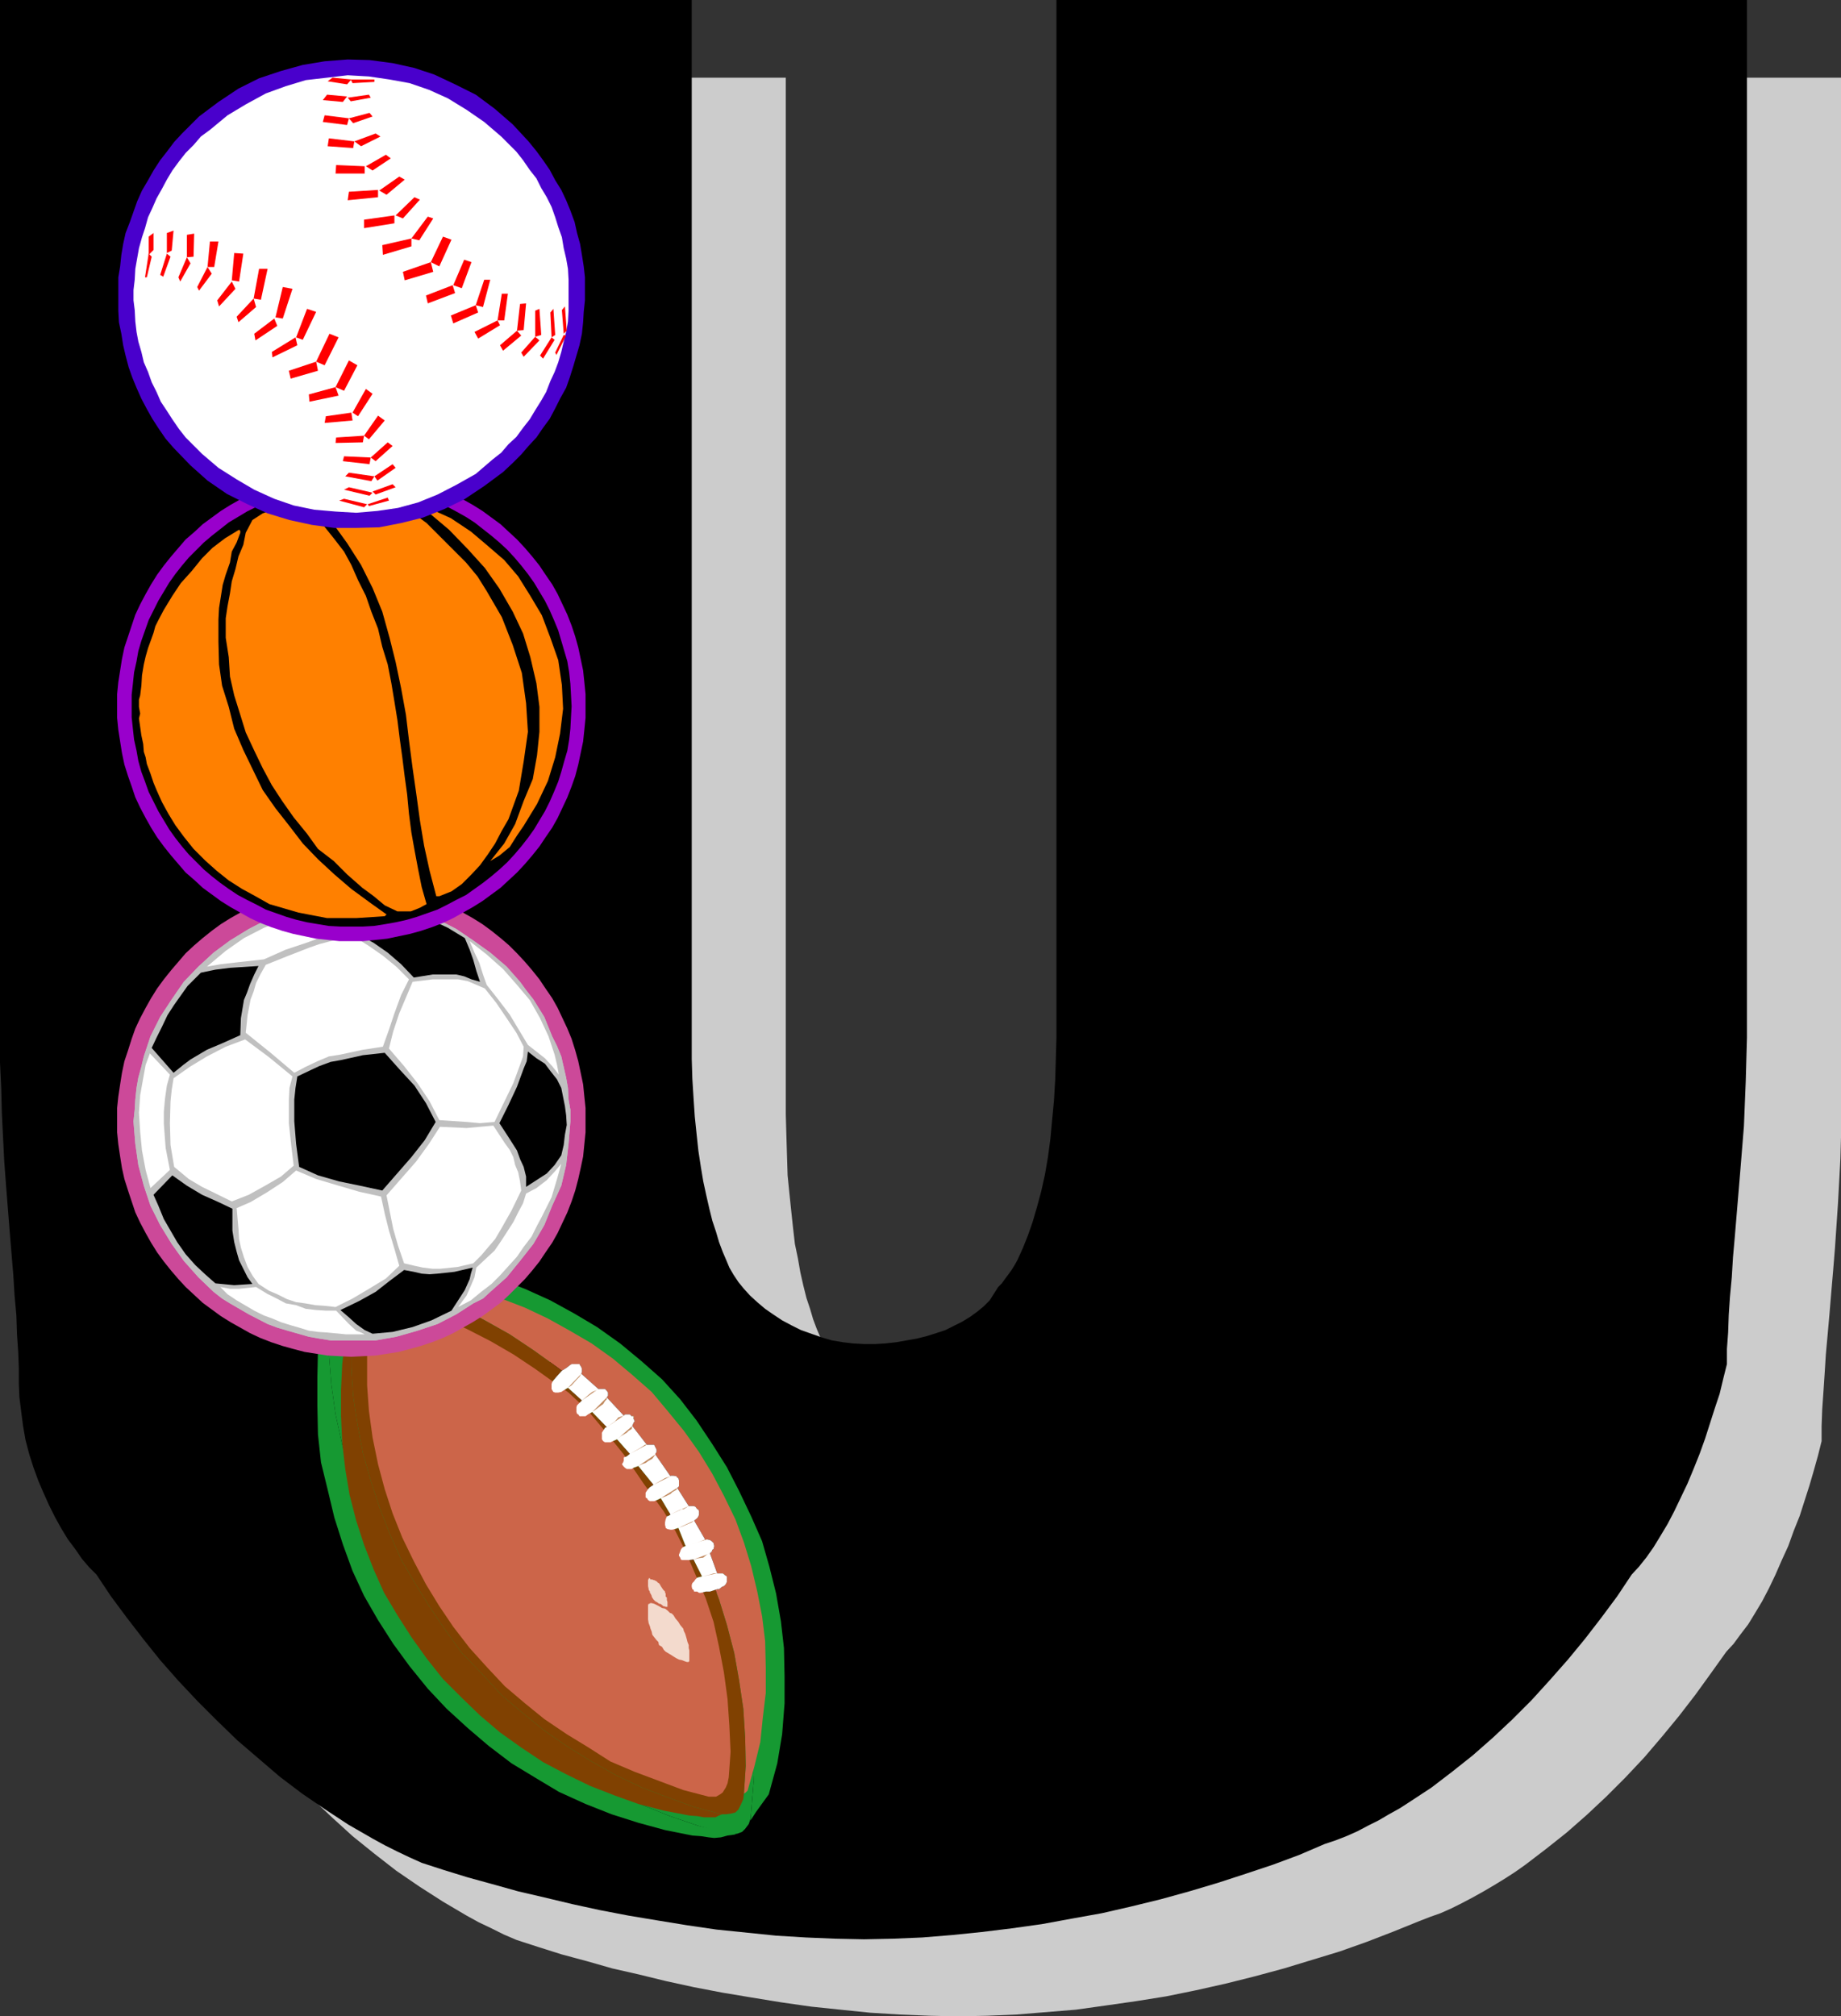 <?xml version="1.0" encoding="UTF-8" standalone="no"?>
<svg
   version="1.0"
   width="129.724mm"
   height="142.047mm"
   id="svg133"
   sodipodi:docname="Sporty U.wmf"
   xmlns:inkscape="http://www.inkscape.org/namespaces/inkscape"
   xmlns:sodipodi="http://sodipodi.sourceforge.net/DTD/sodipodi-0.dtd"
   xmlns="http://www.w3.org/2000/svg"
   xmlns:svg="http://www.w3.org/2000/svg">
  <rect width="100%" height="100%" fill="#333333" stroke="none"/>
  <sodipodi:namedview
     id="namedview133"
     pagecolor="#ffffff"
     bordercolor="#000000"
     borderopacity="0.25"
     inkscape:showpageshadow="2"
     inkscape:pageopacity="0.0"
     inkscape:pagecheckerboard="0"
     inkscape:deskcolor="#d1d1d1"
     inkscape:document-units="mm" />
  <defs
     id="defs1">
    <pattern
       id="WMFhbasepattern"
       patternUnits="userSpaceOnUse"
       width="6"
       height="6"
       x="0"
       y="0" />
  </defs>
  <path
     style="fill:#cccccc;fill-opacity:1;fill-rule:evenodd;stroke:none"
     d="M 25.21,291.62 V 20.68 H 209.272 V 296.79 l 0.162,5.655 0.162,5.332 0.162,5.17 0.485,4.847 0.485,4.685 0.485,4.524 0.485,4.201 0.808,3.877 0.646,3.716 0.808,3.554 0.808,3.231 0.97,2.908 0.808,2.747 0.97,2.585 0.97,2.262 0.97,2.1 0.97,1.777 1.293,1.939 1.454,1.777 1.778,1.939 1.778,1.616 2.101,1.777 2.262,1.616 2.262,1.454 2.586,1.292 2.586,1.292 2.586,1.131 2.747,0.808 2.747,0.808 2.909,0.485 2.747,0.323 2.909,0.162 h 2.909 l 2.909,-0.162 2.747,-0.323 2.747,-0.485 2.747,-0.485 2.586,-0.646 2.586,-0.808 2.424,-0.808 2.424,-1.131 2.101,-1.131 2.101,-1.131 1.939,-1.454 1.778,-1.454 1.454,-1.616 1.293,-1.777 0.97,-1.777 0.97,-0.969 0.97,-1.131 0.808,-1.131 0.808,-1.292 0.808,-1.292 0.808,-1.454 1.454,-3.07 1.454,-3.393 1.293,-3.716 1.131,-3.877 0.97,-4.201 0.97,-4.362 0.808,-4.685 0.808,-4.847 0.485,-5.17 0.485,-5.17 0.323,-5.493 0.162,-5.493 V 296.79 20.68 h 183.901 v 276.11 5.816 l -0.162,5.816 -0.646,11.956 -0.808,11.956 -0.485,5.978 -0.485,5.655 -0.485,5.816 -0.485,5.493 -0.485,5.332 -0.323,5.17 -0.323,4.847 -0.323,4.685 -0.162,4.362 v 2.1 1.939 l -0.97,3.877 -1.131,4.039 -1.131,3.877 -1.293,4.039 -1.293,4.039 -1.616,4.039 -1.454,4.039 -1.778,3.877 -1.616,3.716 -1.778,3.716 -1.778,3.393 -1.939,3.231 -1.778,2.908 -2.101,2.747 -1.778,2.423 -1.939,2.1 -4.04,5.655 -4.202,5.816 -4.363,5.655 -4.525,5.493 -4.686,5.493 -5.01,5.332 -5.171,5.17 -5.171,4.847 -5.333,4.685 -5.494,4.362 -5.494,4.201 -2.747,1.939 -2.747,1.777 -2.909,1.777 -2.747,1.616 -2.909,1.616 -2.747,1.454 -2.909,1.454 -2.909,1.292 -2.747,0.969 -2.909,1.131 -6.787,2.747 -7.11,2.747 -7.272,2.585 -7.434,2.262 -7.434,2.262 -7.757,2.1 -7.757,1.939 -7.918,1.777 -7.918,1.616 -8.08,1.292 -7.918,1.131 -8.08,1.131 -7.918,0.646 -7.918,0.646 -7.757,0.323 -7.757,0.162 -7.595,-0.162 -7.918,-0.323 -7.918,-0.485 -7.918,-0.808 -7.757,-0.808 -7.918,-1.131 -7.918,-1.292 -7.757,-1.292 -7.595,-1.454 -7.434,-1.616 -7.272,-1.777 -7.11,-1.616 -6.787,-1.939 -6.626,-1.777 -6.141,-1.939 -5.979,-1.939 -3.394,-1.454 -3.232,-1.616 -3.394,-1.616 -3.232,-1.777 -6.302,-3.716 -6.302,-4.039 -6.141,-4.201 -5.818,-4.524 -5.818,-4.685 -5.494,-5.008 -5.494,-5.17 -5.171,-5.332 -5.171,-5.332 -4.686,-5.493 -4.686,-5.655 -4.363,-5.655 -4.202,-5.816 -3.878,-5.655 -1.939,-2.1 -1.778,-2.262 -1.939,-2.423 -1.778,-2.585 -1.778,-2.908 -1.778,-2.908 -1.616,-3.231 -1.454,-3.231 -1.454,-3.393 -1.131,-3.554 -1.131,-3.554 -0.97,-3.716 -0.808,-3.716 -0.485,-3.716 -0.323,-3.877 -0.162,-3.716 v -2.1 -1.939 l -0.323,-4.362 -0.162,-4.685 -0.323,-5.008 -0.323,-5.17 -0.485,-5.493 -0.485,-5.816 -0.485,-5.816 -0.485,-6.139 -0.485,-6.139 -0.323,-6.462 -0.485,-6.462 -0.162,-6.462 -0.323,-6.624 -0.162,-6.786 v -6.624 z"
     id="path1" />
  <path
     style="fill:#000000;fill-opacity:1;fill-rule:evenodd;stroke:none"
     d="M 0,271.101 V 0 h 184.224 v 276.271 5.655 l 0.162,5.332 0.323,5.17 0.323,4.847 0.485,4.685 0.485,4.524 0.646,4.201 0.646,3.877 0.808,3.716 0.808,3.554 0.808,3.231 0.97,2.908 0.808,2.747 0.97,2.585 0.97,2.262 0.808,1.939 1.131,1.939 1.293,1.939 1.454,1.777 1.616,1.777 1.939,1.777 2.101,1.777 2.101,1.454 2.424,1.616 2.424,1.292 2.586,1.292 2.747,0.969 2.747,0.969 2.747,0.808 2.909,0.485 2.747,0.323 2.909,0.162 h 2.909 l 2.747,-0.162 2.909,-0.323 2.747,-0.485 2.747,-0.485 2.586,-0.646 2.586,-0.808 2.424,-0.808 2.262,-1.131 2.262,-1.131 2.101,-1.292 1.778,-1.292 1.778,-1.454 1.616,-1.616 1.131,-1.777 1.131,-1.777 0.97,-0.969 0.808,-1.131 0.97,-1.292 0.808,-1.131 0.808,-1.292 0.808,-1.454 1.454,-3.231 1.293,-3.231 1.293,-3.716 1.131,-3.877 1.131,-4.201 0.97,-4.362 0.808,-4.685 0.646,-4.847 0.485,-5.17 0.485,-5.17 0.323,-5.493 0.162,-5.493 0.162,-5.655 V 0 h 183.901 v 276.271 l -0.162,5.816 -0.162,5.816 -0.485,11.956 -0.97,11.956 -0.485,5.816 -0.485,5.816 -0.485,5.816 -0.485,5.493 -0.323,5.332 -0.485,5.17 -0.323,4.847 -0.162,4.685 -0.323,4.362 v 2.1 1.939 l -0.97,3.877 -0.97,4.039 -1.293,3.877 -1.293,4.039 -1.293,4.039 -1.454,4.039 -1.616,4.039 -1.616,3.877 -1.778,3.716 -1.778,3.716 -1.778,3.393 -1.939,3.231 -1.778,2.908 -1.939,2.747 -1.939,2.423 -1.939,2.1 -3.878,5.816 -4.202,5.655 -4.363,5.655 -4.525,5.493 -4.848,5.493 -4.848,5.332 -5.171,5.17 -5.171,4.847 -5.333,4.685 -5.494,4.362 -5.494,4.201 -5.656,3.716 -2.747,1.777 -2.909,1.616 -2.747,1.616 -2.909,1.454 -2.747,1.454 -2.909,1.292 -2.909,1.131 -2.909,0.969 -6.787,2.908 -6.949,2.585 -7.272,2.423 -7.434,2.423 -7.595,2.262 -7.595,2.1 -7.918,1.939 -7.757,1.777 -8.08,1.454 -7.918,1.454 -8.08,1.131 -7.918,0.969 -7.918,0.808 -7.918,0.646 -7.757,0.323 -7.757,0.162 -7.757,-0.162 -7.757,-0.323 -7.918,-0.485 -7.918,-0.808 -7.918,-0.808 -7.757,-1.131 -7.918,-1.292 -7.757,-1.292 -7.595,-1.454 -7.434,-1.616 -7.434,-1.777 -6.949,-1.616 -6.949,-1.939 -6.464,-1.777 -6.302,-1.939 -5.979,-1.939 -3.232,-1.454 -3.394,-1.616 -3.232,-1.616 -3.232,-1.777 -6.464,-3.716 -6.141,-4.039 -6.141,-4.201 -5.979,-4.524 -5.656,-4.847 -5.656,-4.847 -5.333,-5.17 -5.333,-5.332 -5.01,-5.332 -4.848,-5.493 -4.525,-5.655 -4.363,-5.655 -4.202,-5.655 -3.878,-5.816 -1.939,-1.939 -1.939,-2.262 -1.778,-2.585 -1.939,-2.585 -1.778,-2.908 -1.616,-2.908 -1.616,-3.231 -1.454,-3.231 -1.454,-3.393 -1.293,-3.554 -1.131,-3.554 -0.97,-3.716 -0.646,-3.716 -0.485,-3.716 -0.485,-3.877 -0.162,-3.716 v -2.1 -2.1 L 4.848,359.961 4.525,355.275 4.363,350.267 3.878,344.935 3.555,339.604 3.07,333.788 2.586,327.971 2.101,321.832 1.616,315.693 1.131,309.23 0.808,302.768 0.485,296.144 0.323,289.681 0,282.895 v -6.624 z"
     id="path2" />
  <path
     style="fill:#169932;fill-opacity:1;fill-rule:evenodd;stroke:none"
     d="m 87.587,344.451 -1.131,3.554 -0.646,3.554 -1.131,7.917 -0.162,7.27 v 7.432 l 0.162,7.755 0.808,7.432 1.778,7.27 1.778,7.432 2.262,7.109 2.586,7.109 3.07,6.624 3.717,6.462 4.04,6.301 4.363,5.978 4.848,5.978 5.01,5.332 5.656,5.17 5.494,4.685 6.141,4.685 6.141,3.716 6.464,3.877 7.11,3.231 6.949,2.747 7.11,2.262 7.11,1.939 7.272,1.454 2.262,0.162 2.101,0.323 1.454,0.162 1.778,-0.162 1.778,-0.485 2.262,-0.323 -10.019,-2.262 -7.595,-2.585 -7.595,-3.07 -7.434,-3.231 -6.787,-4.039 -6.949,-4.039 -6.787,-4.847 -6.302,-5.008 -5.979,-5.332 -5.818,-5.816 -5.171,-6.139 -5.171,-6.301 -4.525,-6.624 -4.04,-6.786 -3.878,-7.109 -3.555,-7.432 -3.07,-7.593 -2.262,-7.593 -1.939,-7.917 -1.778,-8.078 -1.131,-8.078 -0.646,-8.078 v -7.917 l -0.323,-4.362 z"
     id="path3" />
  <path
     style="fill:#169932;fill-opacity:1;fill-rule:evenodd;stroke:none"
     d="m 97.929,334.595 6.787,2.262 6.464,2.747 7.595,3.231 7.11,3.877 7.272,4.039 6.626,4.524 6.787,4.847 1.616,1.131 1.293,-0.808 0.646,-0.969 h 0.646 l 0.646,-0.323 h 0.485 l 1.131,0.323 h 0.162 l 0.323,0.646 0.162,0.485 v 0.808 l -0.162,0.808 4.848,4.362 0.646,-0.323 h 0.485 l 0.808,0.323 0.485,0.485 0.323,0.485 v 0.969 l -0.323,0.485 5.171,5.17 V 373.855 h 1.131 l 0.808,0.323 0.485,0.162 v 0.485 l 0.323,0.808 -0.323,0.808 -0.162,0.485 4.363,5.493 h 1.131 0.808 l 0.323,0.808 0.162,0.485 v 0.808 l -0.162,0.485 v 0.323 l 4.202,6.301 v -0.323 h 0.808 l 0.808,0.323 0.162,0.162 0.485,0.323 0.323,0.485 v 0.808 0.808 l -0.485,0.485 -0.323,0.162 3.394,5.17 h 1.454 l 0.485,0.162 0.485,0.485 0.323,0.323 0.323,0.485 v 0.808 l -0.323,0.646 -0.323,0.646 -0.646,0.485 3.07,5.493 h 0.485 l 0.646,0.323 0.485,0.162 0.808,0.646 0.323,0.646 -0.323,1.131 -0.485,0.162 -0.323,0.485 -0.485,0.485 2.262,5.655 h 1.616 l 0.808,0.485 0.485,0.485 v 0.323 1.292 l -0.323,0.485 -0.808,0.485 -0.485,0.485 -0.646,0.323 -0.646,0.162 -0.485,0.323 1.131,2.747 2.262,7.109 1.939,7.917 1.616,8.078 0.97,8.401 0.485,8.078 0.323,8.078 -0.646,7.917 -0.162,2.262 1.454,-2.262 3.394,-4.685 2.262,-8.24 1.293,-7.755 0.646,-8.24 v -7.109 l -0.162,-7.593 -0.808,-7.109 -1.293,-7.432 -1.778,-7.109 -1.939,-6.786 -2.909,-6.624 -3.232,-6.786 -3.232,-6.301 -3.878,-6.139 -4.202,-6.301 -4.363,-5.655 -4.848,-5.332 -5.494,-4.847 -5.656,-4.685 -6.141,-4.362 -5.979,-3.554 -6.464,-3.554 -6.787,-3.07 -6.787,-2.585 -6.949,-2.262 -7.11,-1.777 -7.272,-0.969 -3.232,-0.485 -3.878,-0.485 z"
     id="path4" />
  <path
     style="fill:#169932;fill-opacity:1;fill-rule:evenodd;stroke:none"
     d="m 87.587,344.451 -0.323,3.716 0.323,4.362 v 7.917 l 0.646,8.078 1.131,8.078 1.778,8.078 1.939,7.917 2.262,7.593 3.07,7.593 3.555,7.432 3.878,7.109 4.04,6.786 4.525,6.624 5.171,6.301 5.171,6.139 5.818,5.816 5.979,5.332 6.302,5.008 6.787,4.847 6.949,4.039 6.787,4.039 7.434,3.231 7.595,3.07 7.595,2.585 8.08,2.262 h 0.97 l 1.293,-0.162 1.293,-0.485 0.808,-0.808 0.97,-1.292 0.485,-1.454 0.162,-1.777 0.646,-7.917 -0.323,-8.078 -0.485,-8.078 -0.97,-8.401 -1.616,-8.078 -1.939,-7.917 -2.262,-7.109 -1.131,-2.747 -1.778,0.162 -1.131,0.323 -1.293,0.323 h -0.323 l -0.808,-0.323 -0.646,-0.323 -0.323,-0.162 -0.162,-0.485 -0.323,-0.485 v -0.646 l 0.323,-0.485 0.485,-0.485 0.162,-0.485 0.808,-0.485 0.97,-0.323 -2.262,-5.008 -1.293,0.485 h -0.808 l -0.646,-0.323 h -0.485 l -0.323,-0.162 -0.162,-0.485 -0.323,-0.485 v -0.646 l 0.323,-0.485 v -0.485 l 0.485,-0.485 0.485,-0.485 0.646,-0.323 -2.262,-5.008 -0.97,0.323 -0.646,0.162 h -0.646 l -0.646,-0.162 -0.646,-0.323 -0.162,-0.323 -0.323,-0.485 v -0.969 l 0.323,-0.808 0.162,-0.808 0.808,-0.485 0.485,-0.162 -2.747,-4.524 -0.97,0.485 -0.808,0.162 -0.808,0.323 -0.485,-0.323 -0.646,-0.162 v -0.485 l -0.646,-0.323 v -0.485 -0.808 l 0.323,-0.485 0.323,-0.808 0.646,-0.162 0.808,-0.808 -4.04,-5.332 -1.616,0.485 -0.646,0.323 h -1.293 l -0.485,-0.323 -0.646,-0.485 -0.162,-0.808 0.162,-0.162 0.323,-0.808 0.323,-0.808 0.485,-0.162 0.646,-0.808 -3.232,-4.039 -1.293,0.485 -0.646,0.323 h -1.778 l -0.646,-0.323 -0.162,-0.485 v -1.777 l 0.162,-0.969 0.646,-0.485 0.646,-0.646 -4.202,-4.201 -1.293,0.969 -0.485,0.323 -0.808,0.162 h -0.485 l -0.485,-0.162 -0.323,-0.323 -0.485,-0.323 -0.323,-0.646 v -0.485 -0.808 l 0.323,-0.485 0.808,-0.485 0.646,-0.808 -4.04,-3.554 -1.293,0.808 -0.646,0.162 -0.808,0.323 h -0.97 l -0.323,-0.323 -0.485,-0.485 v -0.485 -0.969 -0.808 l 0.485,-0.485 0.808,-1.292 1.778,-1.454 -1.616,-1.131 -6.787,-4.847 -6.626,-4.524 -7.272,-4.039 -7.11,-3.877 -7.595,-3.231 -6.464,-2.747 -6.787,-2.262 h -2.262 l -2.101,0.969 -1.131,0.808 -1.131,0.646 -0.97,1.131 -1.293,1.777 -0.97,1.939 -0.485,1.292 z"
     id="path5" />
  <path
     style="fill:#804101;fill-opacity:1;fill-rule:evenodd;stroke:none"
     d="m 93.566,349.298 -0.97,3.554 -0.646,3.231 -0.808,7.109 -0.323,6.947 v 6.786 l 0.323,7.27 0.808,6.947 1.131,6.786 1.778,6.947 2.101,6.462 2.586,6.624 2.747,6.139 3.555,5.978 3.717,5.816 4.04,5.655 4.363,5.493 4.848,4.847 5.01,4.847 5.333,4.524 5.656,4.039 5.818,3.877 6.141,3.231 6.302,3.07 6.626,2.585 6.302,2.262 6.787,1.777 6.787,1.292 2.101,0.162 1.778,0.323 h 1.616 1.454 l 0.97,-0.485 0.808,-0.323 -7.434,-1.939 -7.11,-2.585 -6.787,-2.585 -6.787,-3.231 -6.626,-3.716 -6.302,-3.877 -6.302,-4.362 -5.979,-4.847 -5.494,-4.685 -5.171,-5.655 -5.333,-5.493 -4.202,-5.816 -4.363,-6.462 -3.717,-5.978 -3.878,-6.624 -3.07,-6.947 -2.747,-7.109 -2.262,-6.947 -2.101,-7.432 -1.454,-7.593 -1.131,-7.593 -0.485,-7.432 v -7.27 l -0.162,-3.877 z"
     id="path6" />
  <path
     style="fill:#cc6549;fill-opacity:1;fill-rule:evenodd;stroke:none"
     d="m 103.262,340.088 6.302,2.262 5.818,2.585 7.11,3.07 6.626,3.554 6.626,3.716 6.302,4.201 6.302,4.524 1.293,0.969 1.293,-0.808 0.808,-0.646 0.485,-0.323 h 0.808 0.485 0.808 l 0.162,0.323 0.323,0.485 0.162,0.485 v 0.808 l -0.162,0.485 4.525,4.039 h 0.808 0.485 0.485 l 0.485,0.485 0.323,0.485 v 0.808 l -0.323,0.485 4.525,4.847 0.323,-0.323 h 1.293 l 0.485,0.485 h 0.485 v 0.646 l 0.323,0.646 -0.323,0.485 -0.323,0.808 3.878,5.008 h 1.454 0.485 l 0.323,0.646 0.323,0.646 v 0.646 l -0.323,0.485 v 0.162 l 4.04,5.816 v -0.162 h 0.808 l 0.808,0.162 0.162,0.323 0.323,0.162 0.162,0.646 v 0.646 0.808 l -0.162,0.323 -0.323,0.162 3.07,4.847 h 1.293 l 0.485,0.162 0.485,0.646 0.323,0.162 0.162,0.485 v 0.808 l -0.162,0.485 -0.323,0.485 -0.808,0.646 2.909,5.008 h 0.485 l 0.808,0.162 0.485,0.323 0.485,0.485 0.162,0.808 -0.162,0.808 -0.323,0.162 -0.162,0.485 -0.485,0.485 1.939,5.332 h 1.454 l 0.646,0.485 0.485,0.323 v 0.323 1.131 l -0.323,0.646 -0.485,0.485 -0.485,0.162 -0.808,0.646 h -0.485 l -0.485,0.162 0.97,2.585 2.101,6.786 1.939,7.432 1.293,7.27 1.131,7.593 0.485,7.593 0.162,7.593 -0.485,7.432 0.485,-0.323 0.485,-0.485 1.778,-6.301 1.616,-6.624 0.646,-6.301 0.808,-6.786 v -6.624 l -0.162,-7.109 -0.808,-6.624 -1.293,-6.624 -1.616,-6.786 -1.939,-6.301 -2.262,-6.139 -3.07,-6.301 -3.07,-5.816 -3.555,-5.816 -4.04,-5.655 -4.363,-5.332 -4.202,-5.008 -5.333,-4.685 -5.01,-4.201 -5.656,-4.039 -5.818,-3.393 -5.818,-3.231 -6.141,-2.908 -6.302,-2.423 -6.626,-2.1 -6.626,-1.454 -6.626,-1.131 -2.909,-0.485 -3.878,-0.162 z"
     id="path7" />
  <path
     style="fill:#804101;fill-opacity:1;fill-rule:evenodd;stroke:none"
     d="m 93.566,349.298 -0.162,3.716 0.162,3.877 v 7.27 l 0.485,7.432 1.131,7.593 1.454,7.593 2.101,7.432 2.262,6.947 2.747,7.109 3.07,6.947 3.878,6.624 3.717,5.978 4.363,6.462 4.202,5.816 5.333,5.493 5.171,5.655 5.494,4.685 5.979,4.847 6.302,4.362 6.302,3.877 6.626,3.716 6.787,3.231 6.787,2.585 7.11,2.585 7.434,1.939 h 0.97 l 1.293,-0.162 1.293,-0.323 0.808,-0.808 0.646,-1.292 0.646,-1.454 0.162,-1.454 0.485,-7.432 -0.162,-7.593 -0.485,-7.593 -1.131,-7.593 -1.293,-7.27 -1.939,-7.432 -2.101,-6.786 -0.97,-2.585 -1.454,0.485 h -1.131 l -1.293,0.323 h -0.485 l -0.485,-0.323 h -0.808 l -0.162,-0.485 -0.323,-0.162 -0.162,-0.646 v -0.485 l 0.162,-0.485 0.485,-0.485 0.323,-0.485 0.485,-0.485 1.293,-0.323 -2.262,-4.524 -1.131,0.162 h -0.97 -0.485 -0.485 l -0.323,-0.162 -0.162,-0.485 -0.323,-0.485 v -0.323 l 0.323,-0.808 0.162,-0.485 0.323,-0.485 0.485,-0.323 0.485,-0.162 -1.939,-4.847 -0.97,0.323 -0.646,0.162 h -0.485 l -0.808,-0.162 -0.485,-0.323 v -0.162 l -0.162,-0.646 v -0.646 l 0.162,-0.808 0.323,-0.808 0.485,-0.162 0.485,-0.323 -2.586,-4.362 -0.97,0.485 -0.808,0.323 h -0.485 -0.646 l -0.485,-0.323 -0.323,-0.485 -0.323,-0.162 v -0.485 -0.808 l 0.323,-0.485 0.323,-0.485 0.485,-0.485 0.97,-0.646 -4.04,-5.008 -1.293,0.485 -0.485,0.323 h -1.293 l -0.485,-0.323 -0.485,-0.485 -0.323,-0.485 0.323,-0.485 0.162,-0.485 v -0.808 l 0.808,-0.323 0.808,-0.646 -3.394,-3.877 -1.131,0.485 -0.646,0.323 h -1.454 l -0.485,-0.323 -0.323,-0.485 v -1.777 l 0.323,-0.485 0.485,-0.808 0.485,-0.162 -3.878,-4.039 -1.131,0.646 -0.646,0.485 h -0.646 -0.485 -0.485 l -0.323,-0.485 -0.323,-0.162 -0.162,-0.485 v -0.646 -0.646 l 0.162,-0.485 0.646,-0.646 0.646,-0.646 -3.717,-3.393 -1.293,0.808 -0.485,0.323 -0.808,0.162 h -0.808 l -0.485,-0.162 -0.323,-0.485 -0.162,-0.323 v -1.292 l 0.162,-0.485 0.323,-0.485 0.808,-0.969 1.454,-1.616 -1.293,-0.969 -6.302,-4.524 -6.302,-4.201 -6.626,-3.716 -6.626,-3.554 -7.11,-3.07 -5.818,-2.585 -6.302,-2.262 -1.939,0.323 -2.101,0.646 -1.293,0.808 -0.97,0.485 -0.808,1.292 -1.293,1.616 -0.808,1.939 -0.485,0.969 z"
     id="path8" />
  <path
     style="fill:#cc6549;fill-opacity:1;fill-rule:evenodd;stroke:none"
     d="m 97.768,355.114 v 3.554 3.554 6.624 l 0.485,6.786 0.97,7.109 1.454,7.109 1.778,6.624 2.101,6.462 2.586,6.462 3.07,6.301 3.232,6.139 3.555,5.816 3.717,5.493 4.363,5.655 4.525,5.008 4.848,5.17 5.333,4.524 5.171,4.201 5.979,4.039 5.818,3.554 5.818,3.716 6.464,2.747 6.464,2.423 6.464,2.423 6.787,1.777 h 0.808 1.131 l 1.131,-0.646 0.646,-0.485 0.808,-1.292 0.485,-1.131 0.323,-1.616 0.485,-6.786 -0.323,-6.947 -0.485,-7.109 -0.97,-7.109 -1.293,-6.786 -1.454,-6.624 -2.101,-6.301 -3.07,-7.109 -2.262,-5.332 -2.747,-5.493 -3.07,-5.17 -5.494,-7.593 -5.171,-7.593 -5.333,-6.624 -4.202,-5.008 -5.171,-4.847 -3.232,-2.262 -5.656,-4.039 -5.818,-3.877 -6.141,-3.554 -6.302,-3.231 -6.302,-2.747 -5.656,-2.262 -5.494,-2.1 h -2.101 l -1.778,0.808 -1.131,0.646 -0.808,0.646 -0.97,0.969 -1.131,1.454 -0.646,1.777 -0.485,1.131 z"
     id="path9" />
  <path
     style="fill:#f3dacd;fill-opacity:1;fill-rule:evenodd;stroke:none"
     d="m 172.589,427.817 v 0.323 0.485 0.808 0.646 1.131 l 0.162,0.969 0.323,0.808 0.162,0.646 0.323,0.808 0.162,0.808 0.485,0.646 0.646,0.808 0.485,0.485 0.162,0.808 0.808,0.485 0.485,0.808 0.485,0.485 0.808,0.485 0.808,0.485 0.485,0.323 0.808,0.485 0.646,0.323 0.808,0.162 0.808,0.323 0.485,0.162 h 0.162 0.323 v -0.162 h 0.162 v -0.323 -0.808 -0.969 -0.808 l -0.162,-0.646 v -0.808 l -0.323,-0.808 -0.162,-0.646 -0.323,-1.131 -0.162,-0.485 -0.323,-0.646 -0.162,-0.646 -0.808,-0.969 -0.485,-0.808 -0.808,-0.969 -0.485,-0.808 -0.485,-0.485 -0.485,-0.162 -0.646,-0.646 -0.646,-0.485 -0.808,-0.162 -0.808,-0.485 -0.646,-0.323 -0.646,-0.323 -0.646,-0.162 h -0.323 -0.162 v 0.162 h -0.323 l -0.162,0.323 v 0.323 z"
     id="path10" />
  <path
     style="fill:#ffffff;fill-opacity:1;fill-rule:evenodd;stroke:none"
     d="m 190.526,423.293 0.485,-0.162 h 0.485 l 0.808,-0.646 0.485,-0.162 0.485,-0.485 0.323,-0.646 v -1.131 -0.323 l -0.485,-0.323 -0.646,-0.485 h -1.454 l -1.939,-5.332 0.485,-0.485 0.162,-0.485 0.323,-0.162 0.162,-0.808 -0.162,-0.808 -0.485,-0.485 -0.485,-0.323 -0.808,-0.162 h -0.485 l -2.909,-5.008 0.808,-0.646 0.323,-0.485 0.162,-0.485 v -0.808 l -0.162,-0.485 -0.323,-0.162 -0.485,-0.646 -0.485,-0.162 h -1.293 l -3.07,-4.847 0.323,-0.162 0.162,-0.323 v -0.808 -0.646 l -0.162,-0.646 -0.323,-0.162 -0.162,-0.323 -0.808,-0.162 h -0.808 v 0.162 l -4.04,-5.816 v -0.162 l 0.323,-0.485 v -0.646 l -0.323,-0.646 -0.323,-0.646 h -0.485 -1.454 l -3.878,-5.008 0.323,-0.808 0.323,-0.485 -0.323,-0.646 v -0.646 h -0.485 l -0.485,-0.485 h -1.293 l -0.323,0.323 -4.525,-4.847 0.323,-0.485 v -0.808 l -0.323,-0.485 -0.485,-0.485 h -0.485 -0.485 -0.808 l -4.525,-4.039 0.162,-0.485 v -0.808 l -0.162,-0.485 -0.323,-0.485 -0.162,-0.323 h -0.808 -0.485 -0.808 l -0.485,0.323 -0.808,0.646 -1.293,0.808 -1.454,1.616 -0.808,0.969 -0.323,0.485 -0.162,0.485 v 1.292 l 0.162,0.323 0.323,0.485 0.485,0.162 h 0.808 l 0.808,-0.162 0.485,-0.323 1.293,-0.808 3.717,3.393 -0.646,0.646 -0.646,0.646 -0.162,0.485 v 0.646 0.646 l 0.162,0.485 0.323,0.162 0.323,0.485 h 0.485 0.485 0.646 l 0.646,-0.485 1.131,-0.646 3.878,4.039 -0.485,0.162 -0.485,0.808 -0.323,0.485 v 1.777 l 0.323,0.485 0.485,0.323 h 1.454 l 0.646,-0.323 1.131,-0.485 3.394,3.877 -0.808,0.646 -0.808,0.323 v 0.808 l -0.162,0.485 -0.323,0.485 0.323,0.485 0.485,0.485 0.485,0.323 h 1.293 l 0.485,-0.323 1.293,-0.485 4.04,5.008 -0.97,0.646 -0.485,0.485 -0.323,0.485 -0.323,0.485 v 0.808 0.485 l 0.323,0.162 0.323,0.485 0.485,0.323 h 0.646 0.485 l 0.808,-0.323 0.97,-0.485 2.586,4.362 -0.485,0.323 -0.485,0.162 -0.323,0.808 -0.162,0.808 v 0.646 l 0.162,0.646 v 0.162 l 0.485,0.323 0.808,0.162 h 0.485 l 0.646,-0.162 0.97,-0.323 1.939,4.847 -0.485,0.162 -0.485,0.323 -0.323,0.485 -0.162,0.485 -0.323,0.808 v 0.323 l 0.323,0.485 0.162,0.485 0.323,0.162 h 0.485 0.485 0.97 l 1.131,-0.162 2.262,4.524 -1.293,0.323 -0.485,0.485 -0.323,0.485 -0.485,0.485 -0.162,0.485 v 0.485 l 0.162,0.646 0.323,0.162 0.162,0.485 h 0.808 l 0.485,0.323 h 0.485 l 1.293,-0.323 h 1.131 z"
     id="path11" />
  <path
     style="fill:#c0885d;fill-opacity:1;fill-rule:evenodd;stroke:none"
     d="m 186.971,419.739 2.101,-0.485 0.97,-0.323 h 0.97 z"
     id="path12" />
  <path
     style="fill:#c0885d;fill-opacity:1;fill-rule:evenodd;stroke:none"
     d="m 178.568,403.259 2.586,-1.292 0.97,-0.162 1.293,-0.808 z"
     id="path13" />
  <path
     style="fill:#c0885d;fill-opacity:1;fill-rule:evenodd;stroke:none"
     d="m 167.741,387.103 2.262,-1.292 0.808,-0.485 0.97,-0.646 h 0.485 z"
     id="path14" />
  <path
     style="fill:#c0885d;fill-opacity:1;fill-rule:evenodd;stroke:none"
     d="m 154.974,372.886 2.101,-1.777 0.646,-0.485 1.131,-0.485 0.485,-0.323 z"
     id="path15" />
  <path
     style="fill:#c0885d;fill-opacity:1;fill-rule:evenodd;stroke:none"
     d="m 157.721,375.955 1.131,-0.808 1.293,-0.969 0.485,-0.323 0.485,-0.808 0.485,-0.485 v -0.485 z"
     id="path16" />
  <path
     style="fill:#c0885d;fill-opacity:1;fill-rule:evenodd;stroke:none"
     d="m 170.003,390.334 0.97,-0.485 0.97,-0.323 0.646,-0.485 1.131,-0.646 0.485,-0.646 0.323,-0.485 z"
     id="path17" />
  <path
     style="fill:#c0885d;fill-opacity:1;fill-rule:evenodd;stroke:none"
     d="m 180.669,406.814 1.293,-0.485 1.131,-0.485 1.131,-0.485 0.646,-0.485 z"
     id="path18" />
  <path
     style="fill:#c0885d;fill-opacity:1;fill-rule:evenodd;stroke:none"
     d="m 189.072,413.599 -0.808,0.323 -0.97,0.808 -1.293,0.162 -1.293,0.323 z"
     id="path19" />
  <path
     style="fill:#c0885d;fill-opacity:1;fill-rule:evenodd;stroke:none"
     d="m 182.608,411.661 3.07,-0.969 0.97,-0.323 1.131,-0.485 h 0.485 z"
     id="path20" />
  <path
     style="fill:#c0885d;fill-opacity:1;fill-rule:evenodd;stroke:none"
     d="m 180.345,396.151 -0.162,0.485 -1.131,0.646 -0.485,0.485 -1.293,0.646 -1.293,0.485 z"
     id="path21" />
  <path
     style="fill:#c0885d;fill-opacity:1;fill-rule:evenodd;stroke:none"
     d="m 168.387,379.671 -0.162,0.808 -0.808,0.485 -0.485,0.485 -1.616,0.969 -0.97,0.808 z"
     id="path22" />
  <path
     style="fill:#c0885d;fill-opacity:1;fill-rule:evenodd;stroke:none"
     d="m 161.6,379.994 2.262,-1.616 0.808,-0.969 0.97,-0.323 0.485,-0.162 z"
     id="path23" />
  <path
     style="fill:#c0885d;fill-opacity:1;fill-rule:evenodd;stroke:none"
     d="m 154.813,365.777 -0.485,0.808 -0.646,0.646 -1.454,1.616 -0.97,0.646 z"
     id="path24" />
  <path
     style="fill:#c0885d;fill-opacity:1;fill-rule:evenodd;stroke:none"
     d="m 174.043,395.343 1.939,-1.131 1.131,-0.646 1.454,-0.485 z"
     id="path25" />
  <path
     style="fill:#f3dacd;fill-opacity:1;fill-rule:evenodd;stroke:none"
     d="m 172.589,420.708 v 0.323 0.162 0.323 0.485 0.323 l 0.162,0.808 v 0.162 l 0.323,0.485 v 0.323 l 0.162,0.162 0.323,0.646 v 0.162 l 0.162,0.323 0.323,0.485 0.162,0.162 0.323,0.323 0.323,0.162 0.485,0.323 0.162,0.162 h 0.323 l 0.485,0.323 0.323,0.323 h 0.162 l 0.485,0.162 h 0.323 0.162 v -0.162 -0.323 -0.485 -0.323 l -0.162,-0.485 v -0.162 -0.485 l -0.323,-0.323 v -0.485 -0.323 l -0.162,-0.162 v -0.323 l -0.485,-0.485 -0.323,-0.485 -0.323,-0.485 -0.162,-0.323 -0.323,-0.485 h -0.162 l -0.323,-0.323 -0.162,-0.162 -0.646,-0.323 h -0.162 l -0.323,-0.162 h -0.485 l -0.162,-0.323 h -0.323 v 0.323 h -0.162 z"
     id="path26" />
  <path
     style="fill:#cc4999;fill-opacity:1;fill-rule:evenodd;stroke:none"
     d="m 155.944,298.244 v 3.231 l -0.323,3.231 -0.323,3.231 -0.646,3.07 -0.646,2.908 -0.808,3.07 -0.97,2.908 -1.131,2.908 -1.293,2.747 -1.293,2.747 -1.454,2.585 -1.778,2.585 -1.616,2.423 -1.939,2.423 -1.939,2.262 -2.101,2.1 -2.101,2.1 -2.262,2.1 -2.424,1.777 -2.424,1.777 -2.586,1.616 -2.586,1.454 -2.586,1.454 -2.747,1.292 -2.909,1.131 -2.909,0.969 -2.909,0.808 -3.07,0.808 -3.07,0.485 -3.07,0.485 -3.232,0.162 -3.232,0.162 -3.232,-0.162 -3.07,-0.162 -3.07,-0.485 -3.07,-0.485 -3.07,-0.808 -2.909,-0.808 -2.909,-0.969 -2.909,-1.131 -2.747,-1.292 -2.586,-1.454 -2.586,-1.454 -2.586,-1.616 -2.424,-1.777 -2.424,-1.777 -2.262,-2.1 -2.262,-2.1 -1.939,-2.1 -1.939,-2.262 -1.939,-2.423 -1.778,-2.423 -1.616,-2.585 -1.454,-2.585 -1.454,-2.747 -1.293,-2.747 -0.97,-2.908 -0.97,-2.908 -0.97,-3.07 -0.646,-2.908 -0.485,-3.07 -0.485,-3.231 -0.323,-3.231 v -3.231 -3.231 l 0.323,-3.07 0.485,-3.231 0.485,-3.07 0.646,-3.07 0.97,-2.908 0.97,-3.07 0.97,-2.747 1.293,-2.747 1.454,-2.747 1.454,-2.585 1.616,-2.585 1.778,-2.423 1.939,-2.423 1.939,-2.262 1.939,-2.262 2.262,-2.1 2.262,-1.939 2.424,-1.939 2.424,-1.777 2.586,-1.616 2.586,-1.454 2.586,-1.454 2.747,-1.131 2.909,-1.292 2.909,-0.969 2.909,-0.808 3.07,-0.646 3.07,-0.646 3.07,-0.323 3.07,-0.323 h 3.232 3.232 l 3.232,0.323 3.07,0.323 3.07,0.646 3.07,0.646 2.909,0.808 2.909,0.969 2.909,1.292 2.747,1.131 2.586,1.454 2.586,1.454 2.586,1.616 2.424,1.777 2.424,1.939 2.262,1.939 2.101,2.1 2.101,2.262 1.939,2.262 1.939,2.423 1.616,2.423 1.778,2.585 1.454,2.585 1.293,2.747 1.293,2.747 1.131,2.747 0.97,3.07 0.808,2.908 0.646,3.07 0.646,3.07 0.323,3.231 0.323,3.07 z"
     id="path27" />
  <path
     style="fill:#c0c0c0;fill-opacity:1;fill-rule:evenodd;stroke:none"
     d="m 151.904,298.567 -0.485,5.978 -0.646,5.655 -1.293,5.493 -2.424,5.332 -2.101,5.17 -2.909,5.008 -1.778,2.262 -1.778,2.262 -3.555,4.362 -4.363,3.877 -1.939,1.777 -2.586,1.292 -4.525,2.908 -5.01,2.585 -5.333,1.777 -5.656,1.616 -5.494,0.969 h -6.141 -3.07 -2.747 l -3.07,-0.485 -2.747,-0.485 -5.656,-1.616 -2.747,-0.808 -2.586,-0.969 -5.01,-2.585 -5.01,-2.908 -2.101,-1.292 -2.262,-1.777 -4.04,-3.877 -3.878,-4.362 -3.232,-4.524 -3.07,-5.008 -2.586,-5.17 -1.778,-5.332 -1.454,-5.493 -0.808,-5.655 -0.485,-5.978 0.323,-3.07 0.162,-2.747 0.323,-3.07 0.485,-2.747 0.808,-2.908 0.646,-2.747 1.778,-5.332 2.586,-5.17 3.07,-4.685 3.232,-4.685 3.878,-4.039 4.04,-3.716 4.363,-3.231 5.01,-3.07 5.01,-2.585 5.333,-1.777 2.909,-0.808 2.747,-0.646 2.747,-0.485 3.07,-0.646 h 2.747 3.07 6.141 l 5.494,1.131 5.656,1.454 5.333,1.777 5.01,2.585 4.525,3.07 4.525,3.231 4.363,3.716 3.555,4.039 1.778,2.423 1.778,2.262 2.909,4.685 2.101,5.17 1.293,2.585 1.131,2.747 1.293,5.655 0.485,2.747 0.162,3.07 0.485,2.747 z"
     id="path28" />
  <path
     style="fill:#ffffff;fill-opacity:1;fill-rule:evenodd;stroke:none"
     d="m 125.078,250.583 1.293,3.07 1.293,2.747 0.97,3.07 0.97,2.747 3.07,3.877 3.07,4.039 2.424,4.039 2.424,4.039 2.262,1.777 2.262,1.777 1.939,2.1 1.778,2.262 -0.485,-2.585 -0.646,-2.747 -1.616,-4.847 -2.262,-4.847 -2.747,-4.847 -3.555,-4.201 -3.555,-4.039 -4.363,-3.877 z"
     id="path29" />
  <path
     style="fill:#ffffff;fill-opacity:1;fill-rule:evenodd;stroke:none"
     d="m 103.585,279.18 1.131,-4.524 1.616,-4.847 1.778,-4.201 1.778,-4.201 5.333,-0.646 h 2.262 2.586 1.939 l 2.586,0.485 2.262,0.969 2.262,0.969 3.07,3.877 2.747,4.039 2.586,3.877 1.939,3.716 -0.162,2.585 -0.808,2.262 -1.778,4.847 -5.01,10.34 -3.878,0.323 -3.555,-0.323 -7.272,-0.485 -2.586,-5.008 -3.232,-4.847 -3.555,-4.524 z"
     id="path30" />
  <path
     style="fill:#ffffff;fill-opacity:1;fill-rule:evenodd;stroke:none"
     d="m 117.16,300.021 7.11,0.323 7.11,-0.646 3.07,4.685 1.293,1.777 0.97,1.939 0.485,2.1 0.808,1.939 0.485,2.423 0.323,2.423 -2.586,5.332 -2.747,4.847 -1.616,2.747 -1.939,2.262 -1.778,2.1 -2.101,2.1 -4.202,0.969 -4.686,0.485 h -1.939 l -2.586,-0.323 -2.262,-0.485 -2.747,-0.646 -1.616,-4.685 -1.293,-4.524 -1.778,-8.886 7.918,-9.047 3.394,-4.685 z"
     id="path31" />
  <path
     style="fill:#ffffff;fill-opacity:1;fill-rule:evenodd;stroke:none"
     d="m 140.107,317.793 -0.808,2.585 -1.293,2.423 -1.293,2.585 -1.454,2.262 -1.778,2.747 -1.778,2.585 -4.848,4.524 -0.485,2.585 -0.97,2.262 -1.131,2.585 -2.262,3.07 3.394,-1.777 2.747,-2.262 2.747,-2.1 2.262,-2.262 4.525,-5.008 1.778,-2.585 2.101,-2.747 1.454,-2.908 1.293,-2.423 2.586,-5.17 1.454,-4.847 1.131,-4.039 -1.778,2.1 -2.101,2.262 -2.747,2.1 z"
     id="path32" />
  <path
     style="fill:#ffffff;fill-opacity:1;fill-rule:evenodd;stroke:none"
     d="m 78.861,311.654 5.333,2.262 5.979,1.777 5.494,1.616 5.818,1.292 0.97,4.524 1.131,4.524 1.454,4.847 1.293,4.524 -3.555,3.393 -4.525,2.747 -4.363,2.585 -4.525,2.262 -2.909,-0.323 -2.424,-0.162 -2.747,-0.485 -2.424,-0.323 -2.424,-0.808 -2.586,-1.292 -2.262,-0.969 -2.747,-1.777 -1.616,-2.262 -1.293,-2.262 -0.97,-2.585 -0.808,-2.585 -0.485,-2.262 -0.162,-2.747 -0.485,-5.493 3.717,-1.616 4.363,-2.585 4.202,-2.747 z"
     id="path33" />
  <path
     style="fill:#ffffff;fill-opacity:1;fill-rule:evenodd;stroke:none"
     d="m 68.195,342.673 2.909,1.777 2.586,1.292 2.424,1.292 2.747,0.485 2.586,0.969 2.747,0.323 2.586,0.162 h 2.747 l 3.394,3.554 1.939,1.777 1.293,0.485 0.97,0.485 h -5.01 l -5.01,-0.485 -2.424,-0.162 -2.424,-0.323 -2.586,-0.808 -2.262,-0.646 -2.586,-0.808 -2.262,-0.969 -2.262,-0.808 -2.586,-1.292 -4.686,-2.747 -2.424,-1.616 -1.939,-1.939 2.586,0.485 h 2.424 z"
     id="path34" />
  <path
     style="fill:#ffffff;fill-opacity:1;fill-rule:evenodd;stroke:none"
     d="m 45.248,286.127 -0.808,2.908 -0.485,3.393 -0.323,3.554 v 3.231 l 0.485,6.462 1.131,5.816 -5.171,4.847 -1.293,-4.847 -0.97,-5.17 -0.485,-5.008 -0.323,-5.008 0.323,-4.685 0.808,-4.524 0.646,-3.554 1.131,-3.07 z"
     id="path35" />
  <path
     style="fill:#ffffff;fill-opacity:1;fill-rule:evenodd;stroke:none"
     d="m 61.731,319.893 4.525,-1.777 4.363,-2.423 4.202,-2.423 3.394,-2.908 -0.646,-5.332 -0.646,-5.978 v -6.139 l 0.162,-3.231 0.808,-3.07 -6.302,-5.17 -6.302,-4.685 -5.171,1.939 -5.01,2.585 -4.525,2.747 -4.363,3.07 -0.485,3.07 -0.323,3.07 -0.162,5.816 0.162,5.816 0.97,5.816 3.878,3.231 3.555,2.1 z"
     id="path36" />
  <path
     style="fill:#ffffff;fill-opacity:1;fill-rule:evenodd;stroke:none"
     d="m 78.376,285.642 3.07,-1.616 3.07,-1.454 3.07,-1.292 3.07,-0.485 5.979,-1.292 5.333,-0.808 1.616,-4.524 1.454,-4.362 1.778,-4.847 2.101,-4.201 -3.394,-3.393 -3.555,-2.908 -3.717,-2.585 -4.363,-2.747 -5.818,1.454 -3.07,0.808 -2.747,0.969 -5.818,2.262 -5.656,2.262 -1.454,2.585 -1.131,2.262 -0.646,2.262 -0.808,2.1 -0.808,4.201 -0.485,4.685 6.626,5.332 z"
     id="path37" />
  <path
     style="fill:#ffffff;fill-opacity:1;fill-rule:evenodd;stroke:none"
     d="m 70.296,255.43 5.818,-2.585 5.818,-1.939 5.656,-2.1 5.818,-1.454 1.778,-1.777 1.454,-1.292 3.555,-2.585 h -6.626 -3.232 l -3.07,0.485 -3.07,0.323 -2.747,0.808 -2.747,0.485 -2.747,0.969 -5.656,2.262 -5.333,2.747 -4.848,3.393 -5.01,4.201 3.717,-0.646 4.202,-0.485 z"
     id="path38" />
  <path
     style="fill:#000000;fill-opacity:1;fill-rule:evenodd;stroke:none"
     d="m 95.182,248.644 4.363,2.423 3.717,2.585 3.555,3.07 3.394,3.554 5.01,-0.808 h 4.525 1.778 l 2.101,0.485 1.939,0.808 2.262,0.646 -0.97,-2.908 -0.808,-2.908 -0.97,-2.747 -1.293,-3.07 -4.525,-2.747 -4.848,-2.262 -5.494,-1.454 -6.141,-1.616 -4.04,3.07 -1.778,1.777 z"
     id="path39" />
  <path
     style="fill:#000000;fill-opacity:1;fill-rule:evenodd;stroke:none"
     d="m 140.592,279.987 -0.323,2.585 -0.808,1.939 -1.778,4.847 -2.262,4.847 -2.424,4.847 2.424,3.716 2.262,3.554 0.808,2.262 0.97,2.1 0.646,2.585 v 2.747 l 2.747,-1.777 2.747,-1.777 2.101,-2.262 1.778,-2.585 0.646,-2.747 0.323,-2.747 0.485,-2.585 -0.162,-2.585 -0.323,-2.423 -0.485,-2.423 -0.485,-2.423 -1.131,-2.262 -1.778,-2.262 -1.454,-1.939 -2.262,-1.454 z"
     id="path40" />
  <path
     style="fill:#000000;fill-opacity:1;fill-rule:evenodd;stroke:none"
     d="m 107.625,338.15 2.586,0.485 2.101,0.485 2.101,0.162 2.101,-0.162 4.525,-0.485 4.848,-1.131 -0.485,1.616 -0.323,1.454 -1.293,2.908 -1.778,2.747 -1.778,2.747 -5.333,2.585 -5.01,1.777 -5.333,1.292 -5.333,0.485 -2.101,-0.969 -2.262,-1.616 -1.939,-1.777 -2.262,-1.939 5.01,-2.423 4.363,-2.423 3.717,-2.908 z"
     id="path41" />
  <path
     style="fill:#000000;fill-opacity:1;fill-rule:evenodd;stroke:none"
     d="m 61.893,321.832 v 5.816 l 0.485,3.07 0.646,2.585 0.646,2.262 1.131,2.262 1.131,2.262 1.293,1.777 -4.848,0.323 -5.01,-0.485 -2.747,-2.423 -2.586,-2.423 -2.586,-2.908 -2.262,-3.231 -1.778,-3.07 -1.778,-3.07 -1.454,-3.554 -1.293,-2.908 5.01,-5.17 3.878,2.747 4.04,2.423 4.363,1.939 z"
     id="path42" />
  <path
     style="fill:#404040;fill-opacity:1;fill-rule:evenodd;stroke:none"
     d="m 79.184,286.611 3.07,-1.454 2.747,-1.292 3.07,-1.131 2.747,-0.485 5.818,-1.292 5.818,-0.646 4.04,4.524 3.878,4.201 3.07,4.685 2.586,5.008 -2.909,4.847 -3.555,4.524 -7.757,8.886 -5.979,-1.292 -5.494,-1.131 -5.656,-1.616 -5.01,-2.262 -0.808,-6.139 -0.485,-5.978 v -5.816 l 0.323,-3.07 z"
     id="path43" />
  <path
     style="fill:#000000;fill-opacity:1;fill-rule:evenodd;stroke:none"
     d="m 40.4,279.018 5.818,6.624 2.586,-2.1 1.939,-1.454 4.363,-2.585 4.202,-1.777 4.686,-2.1 0.162,-4.524 0.808,-4.847 0.808,-1.939 0.808,-2.262 1.131,-2.585 1.131,-2.262 -7.595,0.485 -3.878,0.485 -3.878,0.808 -3.555,3.554 -3.555,5.008 -1.778,2.747 -1.454,3.07 -1.454,2.908 z"
     id="path44" />
  <path
     style="fill:#c0c0c0;fill-opacity:1;fill-rule:evenodd;stroke:none"
     d="m 151.904,298.567 -0.485,5.978 -0.646,5.655 -1.293,5.493 -2.424,5.332 -2.101,5.17 -2.909,5.008 -1.778,2.262 -1.778,2.262 -3.555,4.362 -4.363,3.877 -1.939,1.777 -2.586,1.292 -4.525,2.908 -5.01,2.585 -5.333,1.777 -5.656,1.616 -5.494,0.969 h -6.141 -3.07 -2.747 l -3.07,-0.485 -2.747,-0.485 -5.656,-1.616 -2.747,-0.808 -2.586,-0.969 -5.01,-2.585 -5.01,-2.908 -2.101,-1.292 -2.262,-1.777 -4.04,-3.877 -3.878,-4.362 -3.232,-4.524 -3.07,-5.008 -2.586,-5.17 -1.778,-5.332 -1.454,-5.493 -0.808,-5.655 -0.485,-5.978 0.323,-3.07 0.162,-2.747 0.323,-3.07 0.485,-2.747 0.808,-2.908 0.646,-2.747 1.778,-5.332 2.586,-5.17 3.07,-4.685 3.232,-4.685 3.878,-4.039 4.04,-3.716 4.363,-3.231 5.01,-3.07 5.01,-2.585 5.333,-1.777 2.909,-0.808 2.747,-0.646 2.747,-0.485 3.07,-0.646 h 2.747 3.07 6.141 l 5.494,1.131 5.656,1.454 5.333,1.777 5.01,2.585 4.525,3.07 4.525,3.231 4.363,3.716 3.555,4.039 1.778,2.423 1.778,2.262 2.909,4.685 2.101,5.17 1.293,2.585 1.131,2.747 1.293,5.655 0.485,2.747 0.162,3.07 0.485,2.747 z"
     id="path45" />
  <path
     style="fill:#ffffff;fill-opacity:1;fill-rule:evenodd;stroke:none"
     d="m 125.078,250.583 1.293,3.07 1.293,2.747 0.97,3.07 0.97,2.747 3.07,3.877 3.07,4.039 2.424,4.039 2.424,4.039 2.262,1.777 2.262,1.777 1.939,2.1 1.778,2.262 -0.485,-2.585 -0.646,-2.747 -1.616,-4.847 -2.262,-4.847 -2.747,-4.847 -3.555,-4.201 -3.555,-4.039 -4.363,-3.877 z"
     id="path46" />
  <path
     style="fill:#ffffff;fill-opacity:1;fill-rule:evenodd;stroke:none"
     d="m 103.585,279.18 1.131,-4.524 1.616,-4.847 1.778,-4.201 1.778,-4.201 5.333,-0.646 h 2.262 2.586 1.939 l 2.586,0.485 2.262,0.969 2.262,0.969 3.07,3.877 2.747,4.039 2.586,3.877 1.939,3.716 -0.162,2.585 -0.808,2.262 -1.778,4.847 -5.01,10.34 -3.878,0.323 -3.555,-0.323 -7.272,-0.485 -2.586,-5.008 -3.232,-4.847 -3.555,-4.524 z"
     id="path47" />
  <path
     style="fill:#ffffff;fill-opacity:1;fill-rule:evenodd;stroke:none"
     d="m 117.16,300.021 7.11,0.323 7.11,-0.646 3.07,4.685 1.293,1.777 0.97,1.939 0.485,2.1 0.808,1.939 0.485,2.423 0.323,2.423 -2.586,5.332 -2.747,4.847 -1.616,2.747 -1.939,2.262 -1.778,2.1 -2.101,2.1 -4.202,0.969 -4.686,0.485 h -1.939 l -2.586,-0.323 -2.262,-0.485 -2.747,-0.646 -1.616,-4.685 -1.293,-4.524 -1.778,-8.886 7.918,-9.047 3.394,-4.685 z"
     id="path48" />
  <path
     style="fill:#ffffff;fill-opacity:1;fill-rule:evenodd;stroke:none"
     d="m 140.107,317.793 -0.808,2.585 -1.293,2.423 -1.293,2.585 -1.454,2.262 -1.778,2.747 -1.778,2.585 -4.848,4.524 -0.485,2.585 -0.97,2.262 -1.131,2.585 -2.262,3.07 3.394,-1.777 2.747,-2.262 2.747,-2.1 2.262,-2.262 4.525,-5.008 1.778,-2.585 2.101,-2.747 1.454,-2.908 1.293,-2.423 2.586,-5.17 1.454,-4.847 1.131,-4.039 -1.778,2.1 -2.101,2.262 -2.747,2.1 z"
     id="path49" />
  <path
     style="fill:#ffffff;fill-opacity:1;fill-rule:evenodd;stroke:none"
     d="m 78.861,311.654 5.333,2.262 5.979,1.777 5.494,1.616 5.818,1.292 0.97,4.524 1.131,4.524 1.454,4.847 1.293,4.524 -3.555,3.393 -4.525,2.747 -4.363,2.585 -4.525,2.262 -2.909,-0.323 -2.424,-0.162 -2.747,-0.485 -2.424,-0.323 -2.424,-0.808 -2.586,-1.292 -2.262,-0.969 -2.747,-1.777 -1.616,-2.262 -1.293,-2.262 -0.97,-2.585 -0.808,-2.585 -0.485,-2.262 -0.162,-2.747 -0.485,-5.493 3.717,-1.616 4.363,-2.585 4.202,-2.747 z"
     id="path50" />
  <path
     style="fill:#ffffff;fill-opacity:1;fill-rule:evenodd;stroke:none"
     d="m 68.195,342.673 2.909,1.777 2.586,1.292 2.424,1.292 2.747,0.485 2.586,0.969 2.747,0.323 2.586,0.162 h 2.747 l 3.394,3.554 1.939,1.777 1.293,0.485 0.97,0.485 h -5.01 l -5.01,-0.485 -2.424,-0.162 -2.424,-0.323 -2.586,-0.808 -2.262,-0.646 -2.586,-0.808 -2.262,-0.969 -2.262,-0.808 -2.586,-1.292 -4.686,-2.747 -2.424,-1.616 -1.939,-1.939 2.586,0.485 h 2.424 z"
     id="path51" />
  <path
     style="fill:#ffffff;fill-opacity:1;fill-rule:evenodd;stroke:none"
     d="m 45.248,286.127 -0.808,2.908 -0.485,3.393 -0.323,3.554 v 3.231 l 0.485,6.462 1.131,5.816 -5.171,4.847 -1.293,-4.847 -0.97,-5.17 -0.485,-5.008 -0.323,-5.008 0.323,-4.685 0.808,-4.524 0.646,-3.554 1.131,-3.07 z"
     id="path52" />
  <path
     style="fill:#ffffff;fill-opacity:1;fill-rule:evenodd;stroke:none"
     d="m 61.731,319.893 4.525,-1.777 4.363,-2.423 4.202,-2.423 3.394,-2.908 -0.646,-5.332 -0.646,-5.978 v -6.139 l 0.162,-3.231 0.808,-3.07 -6.302,-5.17 -6.302,-4.685 -5.171,1.939 -5.01,2.585 -4.525,2.747 -4.363,3.07 -0.485,3.07 -0.323,3.07 -0.162,5.816 0.162,5.816 0.97,5.816 3.878,3.231 3.555,2.1 z"
     id="path53" />
  <path
     style="fill:#ffffff;fill-opacity:1;fill-rule:evenodd;stroke:none"
     d="m 78.376,285.642 3.07,-1.616 3.07,-1.454 3.07,-1.292 3.07,-0.485 5.979,-1.292 5.333,-0.808 1.616,-4.524 1.454,-4.362 1.778,-4.847 2.101,-4.201 -3.394,-3.393 -3.555,-2.908 -3.717,-2.585 -4.363,-2.747 -5.818,1.454 -3.07,0.808 -2.747,0.969 -5.818,2.262 -5.656,2.262 -1.454,2.585 -1.131,2.262 -0.646,2.262 -0.808,2.1 -0.808,4.201 -0.485,4.685 6.626,5.332 z"
     id="path54" />
  <path
     style="fill:#ffffff;fill-opacity:1;fill-rule:evenodd;stroke:none"
     d="m 70.296,255.43 5.818,-2.585 5.818,-1.939 5.656,-2.1 5.818,-1.454 1.778,-1.777 1.454,-1.292 3.555,-2.585 h -6.626 -3.232 l -3.07,0.485 -3.07,0.323 -2.747,0.808 -2.747,0.485 -2.747,0.969 -5.656,2.262 -5.333,2.747 -4.848,3.393 -5.01,4.201 3.717,-0.646 4.202,-0.485 z"
     id="path55" />
  <path
     style="fill:#000000;fill-opacity:1;fill-rule:evenodd;stroke:none"
     d="m 95.182,248.644 4.363,2.423 3.717,2.585 3.555,3.07 3.394,3.554 5.01,-0.808 h 4.525 1.778 l 2.101,0.485 1.939,0.808 2.262,0.646 -0.97,-2.908 -0.808,-2.908 -0.97,-2.747 -1.293,-3.07 -4.525,-2.747 -4.848,-2.262 -5.494,-1.454 -6.141,-1.616 -4.04,3.07 -1.778,1.777 z"
     id="path56" />
  <path
     style="fill:#000000;fill-opacity:1;fill-rule:evenodd;stroke:none"
     d="m 140.592,279.987 -0.323,2.585 -0.808,1.939 -1.778,4.847 -2.262,4.847 -2.424,4.847 2.424,3.716 2.262,3.554 0.808,2.262 0.97,2.1 0.646,2.585 v 2.747 l 2.747,-1.777 2.747,-1.777 2.101,-2.262 1.778,-2.585 0.646,-2.747 0.323,-2.747 0.485,-2.585 -0.162,-2.585 -0.323,-2.423 -0.485,-2.423 -0.485,-2.423 -1.131,-2.262 -1.778,-2.262 -1.454,-1.939 -2.262,-1.454 z"
     id="path57" />
  <path
     style="fill:#000000;fill-opacity:1;fill-rule:evenodd;stroke:none"
     d="m 107.625,338.15 2.586,0.485 2.101,0.485 2.101,0.162 2.101,-0.162 4.525,-0.485 4.848,-1.131 -0.485,1.616 -0.323,1.454 -1.293,2.908 -1.778,2.747 -1.778,2.747 -5.333,2.585 -5.01,1.777 -5.333,1.292 -5.333,0.485 -2.101,-0.969 -2.262,-1.616 -1.939,-1.777 -2.262,-1.939 5.01,-2.423 4.363,-2.423 3.717,-2.908 z"
     id="path58" />
  <path
     style="fill:#000000;fill-opacity:1;fill-rule:evenodd;stroke:none"
     d="m 61.893,321.832 v 5.816 l 0.485,3.07 0.646,2.585 0.646,2.262 1.131,2.262 1.131,2.262 1.293,1.777 -4.848,0.323 -5.01,-0.485 -2.747,-2.423 -2.586,-2.423 -2.586,-2.908 -2.262,-3.231 -1.778,-3.07 -1.778,-3.07 -1.454,-3.554 -1.293,-2.908 5.01,-5.17 3.878,2.747 4.04,2.423 4.363,1.939 z"
     id="path59" />
  <path
     style="fill:#000000;fill-opacity:1;fill-rule:evenodd;stroke:none"
     d="m 79.184,286.611 3.07,-1.454 2.747,-1.292 3.07,-1.131 2.747,-0.485 5.818,-1.292 5.818,-0.646 4.04,4.524 3.878,4.201 3.07,4.685 2.586,5.008 -2.909,4.847 -3.555,4.524 -7.757,8.886 -5.979,-1.292 -5.494,-1.131 -5.656,-1.616 -5.01,-2.262 -0.808,-6.139 -0.485,-5.978 v -5.816 l 0.323,-3.07 z"
     id="path60" />
  <path
     style="fill:#000000;fill-opacity:1;fill-rule:evenodd;stroke:none"
     d="m 40.4,279.018 5.818,6.624 2.586,-2.1 1.939,-1.454 4.363,-2.585 4.202,-1.777 4.686,-2.1 0.162,-4.524 0.808,-4.847 0.808,-1.939 0.808,-2.262 1.131,-2.585 1.131,-2.262 -7.595,0.485 -3.878,0.485 -3.878,0.808 -3.555,3.554 -3.555,5.008 -1.778,2.747 -1.454,3.07 -1.454,2.908 z"
     id="path61" />
  <path
     style="fill:#9900cc;fill-opacity:1;fill-rule:evenodd;stroke:none"
     d="m 155.944,188.058 v 3.07 l -0.323,3.231 -0.323,3.07 -0.646,3.07 -0.646,3.07 -0.808,3.07 -0.97,2.747 -1.131,2.908 -1.293,2.747 -1.293,2.747 -1.454,2.585 -1.778,2.585 -1.616,2.423 -1.939,2.423 -1.939,2.262 -2.101,2.262 -2.101,1.939 -2.262,2.1 -2.424,1.777 -2.424,1.777 -2.586,1.616 -2.586,1.454 -2.586,1.454 -2.747,1.292 -2.909,1.131 -2.909,0.969 -2.909,0.808 -3.07,0.646 -3.07,0.646 -3.07,0.323 -3.232,0.323 h -3.232 -3.232 l -3.07,-0.323 -3.07,-0.323 -3.07,-0.646 -3.07,-0.646 -2.909,-0.808 -2.909,-0.969 -2.909,-1.131 -2.747,-1.292 -2.586,-1.454 -2.586,-1.454 -2.586,-1.616 -2.424,-1.777 -2.424,-1.777 -2.262,-2.1 -2.262,-1.939 -1.939,-2.262 -1.939,-2.262 -1.939,-2.423 -1.778,-2.423 -1.616,-2.585 -1.454,-2.585 -1.454,-2.747 -1.293,-2.747 -0.97,-2.908 -0.97,-2.747 -0.97,-3.07 -0.646,-3.07 -0.485,-3.07 -0.485,-3.07 -0.323,-3.231 v -3.07 -3.231 l 0.323,-3.231 0.485,-3.07 0.485,-3.07 0.646,-3.07 0.97,-2.908 0.97,-2.908 0.97,-2.908 1.293,-2.747 1.454,-2.747 1.454,-2.585 1.616,-2.585 1.778,-2.423 1.939,-2.423 1.939,-2.262 1.939,-2.262 2.262,-1.939 2.262,-2.1 2.424,-1.777 2.424,-1.777 2.586,-1.616 2.586,-1.454 2.586,-1.454 2.747,-1.292 2.909,-1.131 2.909,-0.969 2.909,-0.808 3.07,-0.646 3.07,-0.646 3.07,-0.323 3.07,-0.323 h 3.232 3.232 l 3.232,0.323 3.07,0.323 3.07,0.646 3.07,0.646 2.909,0.808 2.909,0.969 2.909,1.131 2.747,1.292 2.586,1.454 2.586,1.454 2.586,1.616 2.424,1.777 2.424,1.777 2.262,2.1 2.101,1.939 2.101,2.262 1.939,2.262 1.939,2.423 1.616,2.423 1.778,2.585 1.454,2.585 1.293,2.747 1.293,2.747 1.131,2.908 0.97,2.908 0.808,2.908 0.646,3.07 0.646,3.07 0.323,3.07 0.323,3.231 z"
     id="path62" />
  <path
     style="fill:#000000;fill-opacity:1;fill-rule:evenodd;stroke:none"
     d="m 152.227,188.058 -0.162,2.908 -0.162,3.07 -0.323,2.908 -0.485,2.908 -0.808,2.747 -0.808,2.908 -0.808,2.585 -1.131,2.747 -1.131,2.585 -1.293,2.585 -1.454,2.423 -1.454,2.423 -1.616,2.262 -1.778,2.262 -1.778,2.1 -1.939,2.1 -2.101,1.939 -2.101,1.777 -2.262,1.777 -2.262,1.616 -2.262,1.616 -2.586,1.292 -2.424,1.292 -2.586,1.292 -2.747,0.969 -2.747,0.969 -2.747,0.808 -2.909,0.646 -2.747,0.485 -3.07,0.485 -2.909,0.162 h -3.07 -2.909 l -3.07,-0.162 -2.909,-0.485 -2.909,-0.485 -2.747,-0.646 -2.747,-0.808 -2.747,-0.969 -2.747,-0.969 -2.424,-1.292 -2.586,-1.292 -2.424,-1.292 -2.424,-1.616 -2.262,-1.616 -2.262,-1.777 -2.101,-1.777 -1.939,-1.939 -2.101,-2.1 -1.778,-2.1 -1.778,-2.262 -1.616,-2.262 -1.454,-2.423 -1.454,-2.423 -1.293,-2.585 -1.293,-2.585 -0.97,-2.747 -0.97,-2.585 -0.808,-2.908 -0.485,-2.747 -0.646,-2.908 -0.323,-2.908 -0.323,-3.07 v -2.908 -3.07 l 0.323,-2.908 0.323,-3.07 0.646,-2.908 0.485,-2.747 0.808,-2.747 0.97,-2.747 0.97,-2.747 1.293,-2.585 1.293,-2.585 1.454,-2.423 1.454,-2.423 1.616,-2.262 1.778,-2.262 1.778,-2.1 2.101,-2.1 1.939,-1.939 2.101,-1.777 2.262,-1.777 2.262,-1.777 2.424,-1.454 2.424,-1.454 2.586,-1.292 2.424,-1.131 2.747,-1.131 2.747,-0.808 2.747,-0.808 2.747,-0.646 2.909,-0.646 2.909,-0.323 3.07,-0.162 2.909,-0.162 3.07,0.162 2.909,0.162 3.07,0.323 2.747,0.646 2.909,0.646 2.747,0.808 2.747,0.808 2.747,1.131 2.586,1.131 2.424,1.292 2.586,1.454 2.262,1.454 2.262,1.777 2.262,1.777 2.101,1.777 2.101,1.939 1.939,2.1 1.778,2.1 1.778,2.262 1.616,2.262 1.454,2.423 1.454,2.423 1.293,2.585 1.131,2.585 1.131,2.747 0.808,2.747 0.808,2.747 0.808,2.747 0.485,2.908 0.323,3.07 0.162,2.908 z"
     id="path63" />
  <path
     style="fill:#ff8000;fill-opacity:1;fill-rule:evenodd;stroke:none"
     d="m 114.413,136.682 5.171,4.362 5.01,5.17 4.525,5.008 3.878,5.493 3.555,6.139 2.747,5.816 1.939,6.301 1.616,6.947 0.808,6.301 v 6.624 l -0.646,6.301 -1.131,6.301 -2.424,5.816 -2.262,6.139 -2.909,5.17 -3.717,4.685 2.424,-1.454 2.747,-2.262 1.939,-3.07 1.778,-2.585 3.555,-5.816 2.909,-6.139 1.939,-6.301 1.293,-6.301 0.808,-6.624 -0.323,-6.301 -0.97,-6.624 -2.101,-5.978 -2.262,-5.978 -3.07,-5.17 -3.232,-5.17 -3.717,-4.362 -4.686,-4.039 -4.202,-3.554 -5.333,-3.554 -5.333,-2.423 -0.323,0.162 z"
     id="path64" />
  <path
     style="fill:#ff8000;fill-opacity:1;fill-rule:evenodd;stroke:none"
     d="m 83.062,133.774 5.171,5.008 4.202,5.816 3.717,5.816 3.07,6.139 2.586,6.301 1.939,6.947 1.616,6.462 1.454,6.947 1.293,7.109 0.808,6.786 0.97,7.432 0.97,6.786 0.97,7.109 1.131,6.786 1.454,6.624 1.778,6.786 h 0.323 0.485 l 3.232,-1.292 2.747,-1.939 2.586,-2.585 2.262,-2.423 2.101,-2.908 1.939,-2.908 1.778,-3.393 1.778,-3.07 2.747,-7.593 1.293,-7.755 1.131,-7.917 -0.485,-7.593 -1.131,-8.078 -2.424,-7.432 -2.909,-7.432 -4.04,-6.947 -2.424,-3.877 -3.07,-3.716 -3.394,-3.393 -3.555,-3.554 -3.555,-3.554 -3.717,-2.747 -4.04,-2.747 -4.04,-1.777 -9.373,-0.323 -9.211,1.131 -0.162,0.485 z"
     id="path65" />
  <path
     style="fill:#ff8000;fill-opacity:1;fill-rule:evenodd;stroke:none"
     d="m 60.115,164.632 v 5.17 l 0.808,5.17 0.323,5.17 1.131,5.008 1.616,5.17 1.454,4.685 2.262,4.847 2.262,4.685 2.424,4.524 2.747,4.201 3.07,4.362 3.555,4.362 2.909,4.039 4.202,3.231 3.555,3.554 4.04,3.554 3.07,2.262 2.909,2.423 3.394,1.616 h 3.555 l 2.424,-0.969 1.778,-0.969 -1.293,-4.524 -0.97,-4.847 -0.97,-5.17 -0.808,-4.524 -0.646,-5.008 -0.485,-5.17 -0.646,-4.685 -0.646,-5.17 -0.646,-4.685 -0.646,-5.17 -0.808,-5.008 -0.808,-4.847 -0.97,-5.008 -1.454,-4.685 -1.131,-4.847 -1.778,-4.524 -1.454,-4.201 -2.101,-4.201 -1.778,-4.039 -1.939,-3.554 -2.747,-3.554 -2.586,-3.231 -6.141,-6.301 -3.555,0.485 -3.232,1.292 -3.394,1.131 -2.747,1.777 -1.778,3.393 -0.646,3.231 -1.293,3.07 -0.808,3.393 -0.97,3.231 -0.485,3.231 -0.646,3.393 z"
     id="path66" />
  <path
     style="fill:#ff8000;fill-opacity:1;fill-rule:evenodd;stroke:none"
     d="m 37.33,185.15 -0.323,1.131 v 1.131 0.808 l 0.323,1.777 -0.323,1.292 0.323,2.262 0.323,2.262 0.485,2.262 0.162,2.1 0.485,1.454 0.323,1.777 0.97,2.585 0.808,2.423 0.808,1.939 0.646,1.454 0.808,1.777 0.97,1.777 0.808,1.454 1.778,2.908 2.262,3.07 2.586,3.231 3.07,3.07 3.07,2.747 3.232,2.585 3.555,2.262 3.555,1.939 3.717,2.1 7.757,2.262 7.595,1.454 h 7.757 l 7.434,-0.485 h 0.162 l 0.485,-0.485 -4.525,-3.231 -4.848,-3.554 -4.525,-3.877 -4.363,-4.039 -4.04,-4.201 -3.717,-4.847 -3.555,-4.524 -3.394,-4.847 -2.747,-5.655 -2.424,-5.008 -2.424,-5.655 -1.454,-5.816 -1.778,-5.655 -0.808,-5.655 -0.162,-5.978 v -5.978 l 0.162,-3.07 0.485,-3.07 0.485,-3.07 0.808,-2.747 1.131,-3.231 0.485,-2.908 1.293,-2.423 0.97,-2.585 v -0.485 l -0.323,-0.323 -3.717,2.262 -3.394,2.585 -2.747,2.747 -2.747,3.393 -2.909,3.231 -2.262,3.393 -2.262,3.716 -1.454,2.747 -0.808,1.616 -0.485,1.777 -0.808,2.262 -0.646,1.777 -0.646,2.262 -0.485,2.1 -0.485,2.908 -0.162,2.747 z"
     id="path67" />
  <path
     style="fill:#4900cc;fill-opacity:1;fill-rule:evenodd;stroke:none"
     d="m 140.753,37.644 2.101,2.585 1.778,2.423 1.778,2.585 1.454,2.747 1.616,2.585 1.293,2.747 1.131,2.747 1.131,3.07 0.646,2.908 0.808,2.908 0.485,2.908 0.485,3.07 0.323,2.908 v 3.07 3.07 l -0.323,3.07 -0.162,2.747 -0.323,3.07 -0.646,3.07 -0.808,2.747 -0.808,2.747 -0.97,3.07 -0.97,2.747 -1.616,2.908 -1.293,2.585 -1.454,2.747 -1.778,2.423 -1.778,2.585 -2.101,2.262 -1.939,2.262 -2.262,2.262 -2.586,2.423 -5.01,3.716 -5.333,3.554 -5.333,2.585 -5.656,2.262 -5.818,1.454 -5.818,1.131 -6.141,0.162 H 89.041 l -5.979,-0.808 -5.979,-1.292 -5.818,-1.777 -5.333,-2.423 -5.494,-2.747 -5.171,-3.554 -4.525,-4.039 -4.525,-4.685 -2.101,-2.423 -1.778,-2.585 -1.778,-2.747 -1.454,-2.585 -1.454,-2.747 -1.293,-2.908 -1.131,-2.747 -0.97,-2.747 -0.808,-3.07 -0.646,-2.747 -0.485,-3.07 -0.646,-3.07 -0.162,-3.07 v -2.747 -3.07 -3.07 l 0.485,-2.908 0.323,-3.07 0.485,-2.908 0.646,-2.908 1.131,-2.908 0.97,-2.747 0.97,-2.747 1.293,-2.908 1.616,-2.747 1.454,-2.585 1.778,-2.747 1.778,-2.262 1.939,-2.585 2.101,-2.262 2.262,-2.262 2.262,-2.262 5.171,-3.877 5.333,-3.554 5.494,-2.747 5.818,-1.939 5.818,-1.616 5.818,-0.969 6.141,-0.485 5.818,0.162 6.141,0.808 5.818,1.292 5.333,1.777 5.494,2.585 5.494,2.747 5.01,3.716 4.848,4.201 z"
     id="path68" />
  <path
     style="fill:#ffffff;fill-opacity:1;fill-rule:evenodd;stroke:none"
     d="m 137.521,40.391 1.778,2.262 1.778,2.585 1.778,2.262 1.293,2.585 1.454,2.423 1.293,2.585 0.97,2.747 0.808,2.585 0.97,2.747 0.485,2.908 0.646,2.747 0.485,2.747 0.162,2.908 v 2.747 2.747 2.747 l -0.162,2.908 -0.485,2.747 -0.646,2.585 -0.646,2.747 -0.808,2.747 -0.97,2.585 -1.131,2.423 -1.131,2.908 -1.293,2.262 -1.616,2.585 -1.454,2.423 -1.778,2.262 -1.778,2.423 -2.101,1.939 -1.939,2.262 -2.262,1.777 -4.525,3.877 -5.171,2.908 -5.01,2.585 -5.171,2.1 -5.333,1.454 -5.494,0.808 -5.656,0.485 -5.494,-0.323 -5.656,-0.485 -5.494,-1.131 -5.171,-1.777 -5.333,-2.423 -4.686,-2.747 -4.848,-3.07 -4.363,-3.716 -4.363,-4.362 -1.778,-2.262 -1.778,-2.585 -1.454,-2.262 -1.616,-2.423 -1.131,-2.585 -1.293,-2.585 -0.97,-2.747 -1.131,-2.585 -0.646,-2.747 -0.808,-2.747 -0.485,-2.585 -0.323,-2.747 -0.162,-3.07 -0.323,-2.585 v -2.747 l 0.323,-2.747 0.162,-2.908 0.485,-2.747 0.485,-2.747 0.808,-2.908 0.808,-2.423 0.808,-2.908 1.131,-2.423 1.131,-2.585 1.454,-2.585 1.293,-2.423 1.454,-2.423 1.778,-2.423 1.778,-2.262 2.101,-2.1 1.939,-2.262 2.424,-1.777 4.686,-3.877 4.848,-2.908 5.333,-2.908 5.333,-1.939 5.333,-1.616 5.656,-0.646 5.494,-0.646 5.656,0.323 5.494,0.808 5.333,0.969 5.171,1.777 5.01,2.262 5.01,3.07 4.686,3.231 4.525,3.877 z"
     id="path69" />
  <path
     style="fill:#ff0000;fill-opacity:1;fill-rule:evenodd;stroke:none"
     d="m 147.864,93.868 0.323,0.646 2.586,-5.17 -0.646,-0.162 z"
     id="path70" />
  <path
     style="fill:#ff0000;fill-opacity:1;fill-rule:evenodd;stroke:none"
     d="m 143.824,94.675 0.808,0.808 3.07,-5.008 -0.808,-0.646 z"
     id="path71" />
  <path
     style="fill:#ff0000;fill-opacity:1;fill-rule:evenodd;stroke:none"
     d="m 101.808,65.271 0.162,2.585 7.595,-2.262 v -2.1 z"
     id="path72" />
  <path
     style="fill:#ff0000;fill-opacity:1;fill-rule:evenodd;stroke:none"
     d="m 96.96,58.486 v 2.262 L 105.04,59.455 v -2.1 z"
     id="path73" />
  <path
     style="fill:#ff0000;fill-opacity:1;fill-rule:evenodd;stroke:none"
     d="m 126.371,88.375 0.97,1.777 5.818,-3.554 -0.646,-1.292 z"
     id="path74" />
  <path
     style="fill:#ff0000;fill-opacity:1;fill-rule:evenodd;stroke:none"
     d="m 120.069,84.012 0.646,2.1 6.626,-2.908 -0.646,-1.939 z"
     id="path75" />
  <path
     style="fill:#ff0000;fill-opacity:1;fill-rule:evenodd;stroke:none"
     d="m 87.587,36.836 -0.323,2.1 6.787,0.485 0.323,-1.777 z"
     id="path76" />
  <path
     style="fill:#ff0000;fill-opacity:1;fill-rule:evenodd;stroke:none"
     d="m 86.456,30.697 -0.485,1.777 6.464,0.808 0.485,-1.777 z"
     id="path77" />
  <path
     style="fill:#ff0000;fill-opacity:1;fill-rule:evenodd;stroke:none"
     d="m 138.814,93.868 0.646,1.131 4.202,-4.362 -1.131,-0.969 z"
     id="path78" />
  <path
     style="fill:#ff0000;fill-opacity:1;fill-rule:evenodd;stroke:none"
     d="m 133.158,91.929 0.808,1.454 4.848,-4.039 -1.131,-1.292 z"
     id="path79" />
  <path
     style="fill:#ff0000;fill-opacity:1;fill-rule:evenodd;stroke:none"
     d="m 92.92,51.054 -0.323,2.262 8.08,-0.808 v -1.939 z"
     id="path80" />
  <path
     style="fill:#ff0000;fill-opacity:1;fill-rule:evenodd;stroke:none"
     d="m 89.526,43.945 -0.162,2.262 h 7.757 v -1.939 z"
     id="path81" />
  <path
     style="fill:#ff0000;fill-opacity:1;fill-rule:evenodd;stroke:none"
     d="m 113.443,78.681 0.485,2.1 7.272,-2.747 -0.646,-2.1 z"
     id="path82" />
  <path
     style="fill:#ff0000;fill-opacity:1;fill-rule:evenodd;stroke:none"
     d="m 107.302,72.38 0.485,2.262 7.595,-2.262 -0.646,-2.585 z"
     id="path83" />
  <path
     style="fill:#ff0000;fill-opacity:1;fill-rule:evenodd;stroke:none"
     d="m 87.102,25.204 -1.131,1.454 5.333,0.485 1.131,-1.454 z"
     id="path84" />
  <path
     style="fill:#ff0000;fill-opacity:1;fill-rule:evenodd;stroke:none"
     d="m 88.557,20.68 -1.293,0.969 5.171,0.808 1.131,-1.292 z"
     id="path85" />
  <path
     style="fill:#ff0000;fill-opacity:1;fill-rule:evenodd;stroke:none"
     d="m 149.641,82.558 0.808,-0.969 0.485,6.462 -0.808,0.808 z"
     id="path86" />
  <path
     style="fill:#ff0000;fill-opacity:1;fill-rule:evenodd;stroke:none"
     d="m 146.571,83.205 0.808,-0.969 0.485,6.947 -0.97,0.646 z"
     id="path87" />
  <path
     style="fill:#ff0000;fill-opacity:1;fill-rule:evenodd;stroke:none"
     d="m 113.928,57.678 1.454,0.485 -3.717,5.816 -2.101,-0.485 z"
     id="path88" />
  <path
     style="fill:#ff0000;fill-opacity:1;fill-rule:evenodd;stroke:none"
     d="m 110.373,52.508 1.454,0.646 -4.525,5.008 -1.939,-0.808 z"
     id="path89" />
  <path
     style="fill:#ff0000;fill-opacity:1;fill-rule:evenodd;stroke:none"
     d="m 133.643,78.196 h 1.616 l -0.97,7.109 h -1.778 z"
     id="path90" />
  <path
     style="fill:#ff0000;fill-opacity:1;fill-rule:evenodd;stroke:none"
     d="m 128.957,74.48 h 1.616 l -1.939,7.27 -1.939,-0.485 z"
     id="path91" />
  <path
     style="fill:#ff0000;fill-opacity:1;fill-rule:evenodd;stroke:none"
     d="m 100.03,35.544 1.293,0.808 -5.171,2.585 -1.778,-1.292 z"
     id="path92" />
  <path
     style="fill:#ff0000;fill-opacity:1;fill-rule:evenodd;stroke:none"
     d="m 98.414,30.051 0.808,0.969 -5.171,1.777 -1.131,-1.292 z"
     id="path93" />
  <path
     style="fill:#ff0000;fill-opacity:1;fill-rule:evenodd;stroke:none"
     d="m 142.531,82.72 1.131,-0.485 0.485,6.947 -1.616,0.485 z"
     id="path94" />
  <path
     style="fill:#ff0000;fill-opacity:1;fill-rule:evenodd;stroke:none"
     d="m 138.491,80.943 1.616,-0.162 -0.646,7.109 -1.778,0.162 z"
     id="path95" />
  <path
     style="fill:#ff0000;fill-opacity:1;fill-rule:evenodd;stroke:none"
     d="m 106.333,47.015 1.454,0.808 -4.848,4.039 -1.939,-1.131 z"
     id="path96" />
  <path
     style="fill:#ff0000;fill-opacity:1;fill-rule:evenodd;stroke:none"
     d="m 102.777,41.198 1.293,0.969 -4.848,3.231 -1.778,-1.131 z"
     id="path97" />
  <path
     style="fill:#ff0000;fill-opacity:1;fill-rule:evenodd;stroke:none"
     d="m 123.624,69.149 1.939,0.646 -2.586,6.947 -2.262,-0.808 z"
     id="path98" />
  <path
     style="fill:#ff0000;fill-opacity:1;fill-rule:evenodd;stroke:none"
     d="m 117.968,63.009 2.262,0.808 -3.232,7.109 -2.262,-1.131 z"
     id="path99" />
  <path
     style="fill:#ff0000;fill-opacity:1;fill-rule:evenodd;stroke:none"
     d="m 98.253,25.204 0.485,0.808 -5.333,0.969 -0.808,-0.969 z"
     id="path100" />
  <path
     style="fill:#ff0000;fill-opacity:1;fill-rule:evenodd;stroke:none"
     d="m 99.707,21.165 v 0.646 l -5.818,0.323 -0.485,-0.969 z"
     id="path101" />
  <path
     style="fill:#ff0000;fill-opacity:1;fill-rule:evenodd;stroke:none"
     d="m 103.262,132.481 0.323,0.808 -5.333,1.454 -0.323,-0.485 z"
     id="path102" />
  <path
     style="fill:#ff0000;fill-opacity:1;fill-rule:evenodd;stroke:none"
     d="m 104.555,128.927 0.808,0.808 -5.333,1.939 -0.808,-0.808 z"
     id="path103" />
  <path
     style="fill:#ff0000;fill-opacity:1;fill-rule:evenodd;stroke:none"
     d="m 81.77,82.235 2.424,0.808 -3.555,7.432 -1.778,-0.646 z"
     id="path104" />
  <path
     style="fill:#ff0000;fill-opacity:1;fill-rule:evenodd;stroke:none"
     d="m 75.306,76.419 2.586,0.485 -2.586,7.917 -1.939,-0.323 z"
     id="path105" />
  <path
     style="fill:#ff0000;fill-opacity:1;fill-rule:evenodd;stroke:none"
     d="m 100.677,110.67 1.778,1.292 -4.202,5.008 -1.293,-0.969 z"
     id="path106" />
  <path
     style="fill:#ff0000;fill-opacity:1;fill-rule:evenodd;stroke:none"
     d="m 97.445,103.561 1.778,1.292 -3.878,5.978 -1.454,-0.969 z"
     id="path107" />
  <path
     style="fill:#ff0000;fill-opacity:1;fill-rule:evenodd;stroke:none"
     d="m 55.914,64.302 h 2.262 l -1.131,6.786 h -1.778 z"
     id="path108" />
  <path
     style="fill:#ff0000;fill-opacity:1;fill-rule:evenodd;stroke:none"
     d="m 49.773,62.525 1.939,-0.323 -0.162,6.139 -1.778,0.162 z"
     id="path109" />
  <path
     style="fill:#ff0000;fill-opacity:1;fill-rule:evenodd;stroke:none"
     d="m 104.555,123.595 0.808,0.969 -4.848,3.393 -0.808,-1.131 z"
     id="path110" />
  <path
     style="fill:#ff0000;fill-opacity:1;fill-rule:evenodd;stroke:none"
     d="m 103.262,117.779 1.293,0.969 -4.525,4.039 -1.293,-0.969 z"
     id="path111" />
  <path
     style="fill:#ff0000;fill-opacity:1;fill-rule:evenodd;stroke:none"
     d="m 69.003,71.572 h 2.262 l -1.778,8.24 -1.939,-0.323 z"
     id="path112" />
  <path
     style="fill:#ff0000;fill-opacity:1;fill-rule:evenodd;stroke:none"
     d="m 62.378,67.371 2.424,0.162 -1.131,7.432 -1.939,-0.323 z"
     id="path113" />
  <path
     style="fill:#ff0000;fill-opacity:1;fill-rule:evenodd;stroke:none"
     d="m 92.92,95.968 2.262,1.292 -3.555,6.786 -2.262,-0.969 z"
     id="path114" />
  <path
     style="fill:#ff0000;fill-opacity:1;fill-rule:evenodd;stroke:none"
     d="m 87.749,88.859 2.424,0.969 -3.717,7.432 -2.262,-0.969 z"
     id="path115" />
  <path
     style="fill:#ff0000;fill-opacity:1;fill-rule:evenodd;stroke:none"
     d="m 44.44,62.04 1.778,-0.646 -0.485,5.332 -1.293,0.646 z"
     id="path116" />
  <path
     style="fill:#ff0000;fill-opacity:1;fill-rule:evenodd;stroke:none"
     d="m 39.592,63.009 1.293,-0.969 v 4.524 l -1.293,1.292 z"
     id="path117" />
  <path
     style="fill:#ff0000;fill-opacity:1;fill-rule:evenodd;stroke:none"
     d="m 91.627,132.804 -1.293,0.485 6.626,1.777 0.808,-0.808 z"
     id="path118" />
  <path
     style="fill:#ff0000;fill-opacity:1;fill-rule:evenodd;stroke:none"
     d="m 92.92,129.734 -1.293,0.646 6.787,1.616 0.808,-0.808 z"
     id="path119" />
  <path
     style="fill:#ff0000;fill-opacity:1;fill-rule:evenodd;stroke:none"
     d="m 72.397,93.706 0.162,1.454 6.626,-3.231 -0.485,-2.1 z"
     id="path120" />
  <path
     style="fill:#ff0000;fill-opacity:1;fill-rule:evenodd;stroke:none"
     d="m 67.71,88.859 0.323,1.777 5.818,-3.877 -0.808,-1.939 z"
     id="path121" />
  <path
     style="fill:#ff0000;fill-opacity:1;fill-rule:evenodd;stroke:none"
     d="m 89.526,116.486 -0.162,1.454 7.272,-0.162 0.323,-1.777 z"
     id="path122" />
  <path
     style="fill:#ff0000;fill-opacity:1;fill-rule:evenodd;stroke:none"
     d="m 86.779,110.832 -0.323,1.777 7.434,-0.646 -0.323,-2.1 z"
     id="path123" />
  <path
     style="fill:#ff0000;fill-opacity:1;fill-rule:evenodd;stroke:none"
     d="m 52.52,76.419 0.485,0.969 3.394,-4.524 -1.131,-1.777 z"
     id="path124" />
  <path
     style="fill:#ff0000;fill-opacity:1;fill-rule:evenodd;stroke:none"
     d="m 47.51,73.834 0.485,1.131 2.747,-4.847 -0.97,-1.616 z"
     id="path125" />
  <path
     style="fill:#ff0000;fill-opacity:1;fill-rule:evenodd;stroke:none"
     d="m 92.92,125.857 -0.97,0.969 6.949,1.292 0.808,-1.292 z"
     id="path126" />
  <path
     style="fill:#ff0000;fill-opacity:1;fill-rule:evenodd;stroke:none"
     d="m 91.627,121.495 -0.323,1.292 7.11,0.808 0.323,-1.777 z"
     id="path127" />
  <path
     style="fill:#ff0000;fill-opacity:1;fill-rule:evenodd;stroke:none"
     d="m 63.024,84.335 0.485,1.454 4.686,-4.039 -0.646,-2.262 z"
     id="path128" />
  <path
     style="fill:#ff0000;fill-opacity:1;fill-rule:evenodd;stroke:none"
     d="m 57.853,79.973 0.485,1.616 4.363,-4.685 -0.97,-1.939 z"
     id="path129" />
  <path
     style="fill:#ff0000;fill-opacity:1;fill-rule:evenodd;stroke:none"
     d="m 82.254,105.015 0.162,1.939 7.757,-1.616 -0.808,-2.262 z"
     id="path130" />
  <path
     style="fill:#ff0000;fill-opacity:1;fill-rule:evenodd;stroke:none"
     d="m 76.922,98.715 0.485,2.1 7.272,-2.1 -0.485,-2.423 z"
     id="path131" />
  <path
     style="fill:#ff0000;fill-opacity:1;fill-rule:evenodd;stroke:none"
     d="m 42.662,73.188 0.808,0.485 1.939,-5.332 -0.97,-0.808 z"
     id="path132" />
  <path
     style="fill:#ff0000;fill-opacity:1;fill-rule:evenodd;stroke:none"
     d="m 38.622,73.834 h 0.485 l 1.293,-5.493 -0.808,-0.808 z"
     id="path133" />
</svg>
